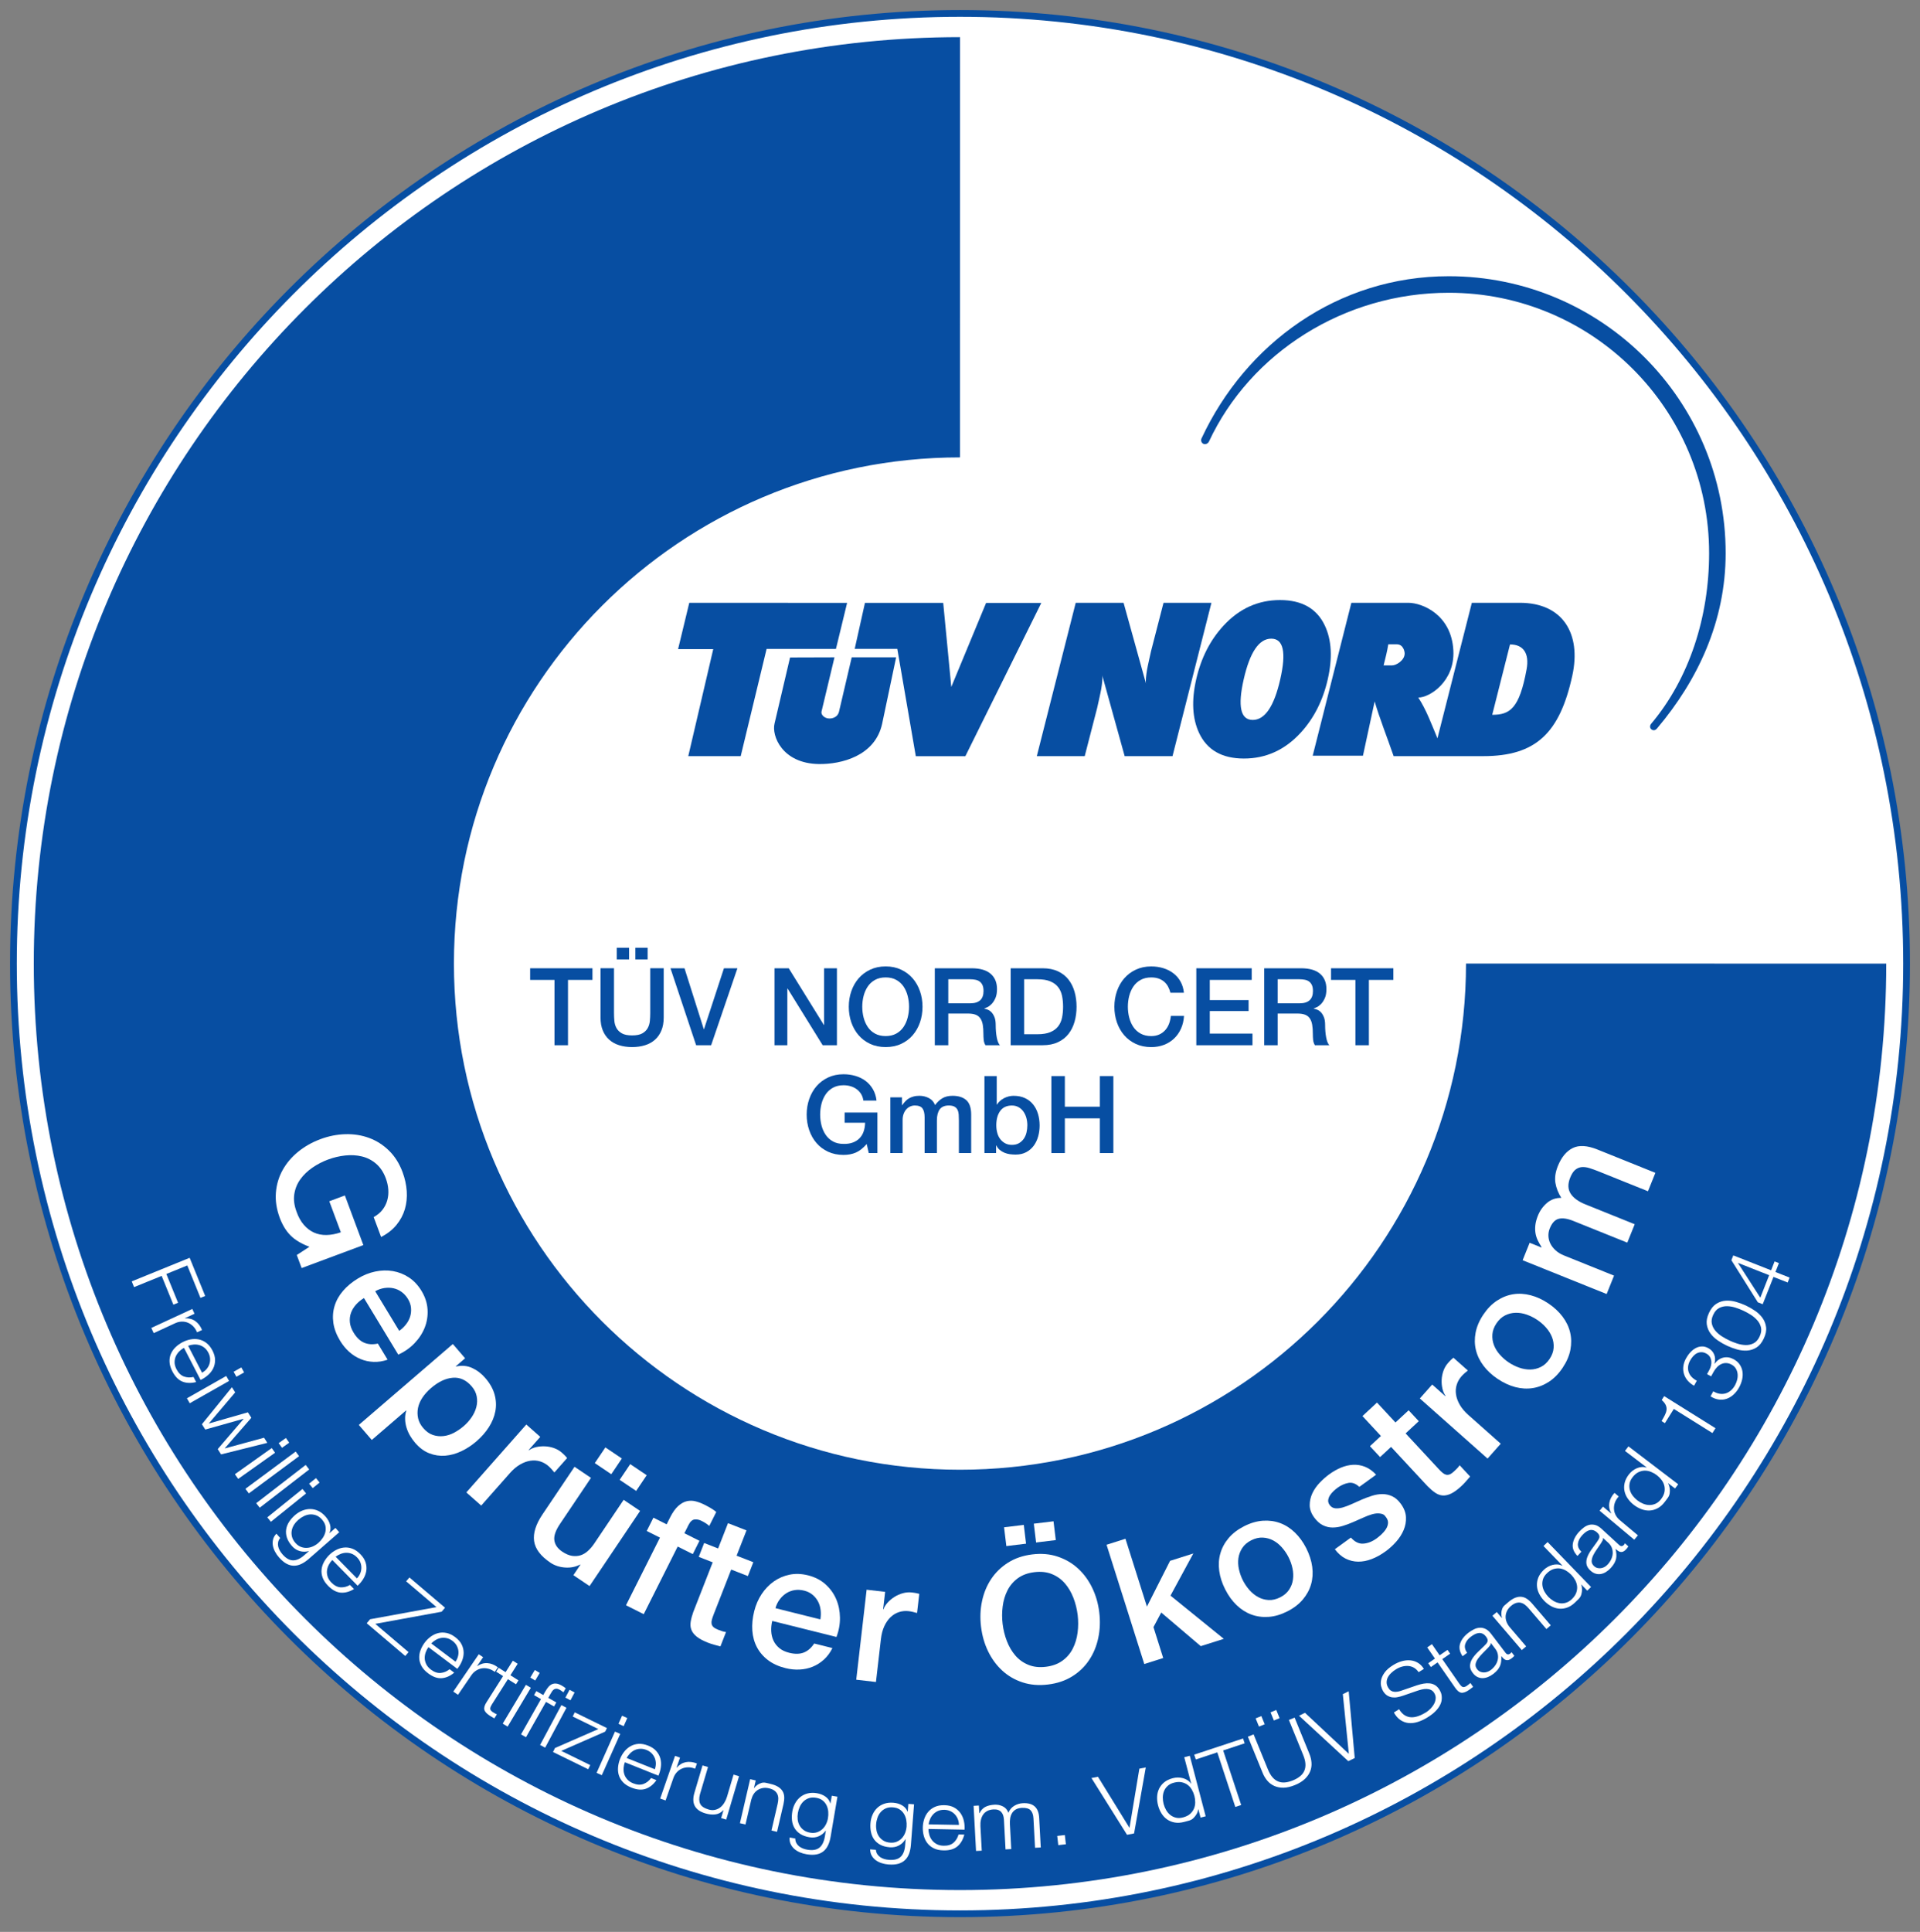 <?xml version="1.0" encoding="UTF-8" standalone="no"?>
<svg xmlns="http://www.w3.org/2000/svg" xmlns:serif="http://www.serif.com/" xmlns:xlink="http://www.w3.org/1999/xlink" height="169" style="fill-rule:evenodd;clip-rule:evenodd;stroke-miterlimit:3.864;" version="1.1" viewBox="0 0 168.0 169.0" width="168" xml:space="preserve">
    <rect x="0" y="0" width="168.0" height="169.0" fill="#808080" stroke="none"/>
    <path d="M1.175,84.295C1.175,38.388 38.257,1.175 84,1.175C129.743,1.175 166.825,38.388 166.825,84.295C166.825,130.202 129.743,167.415 84,167.415C38.257,167.415 1.175,130.202 1.175,84.295" style="fill:white;"/>
    <path d="M1.175,84.295C1.175,130.17 38.288,167.415 84,167.415C129.712,167.415 166.825,130.17 166.825,84.295C166.825,38.42 129.712,1.175 84,1.175C38.288,1.175 1.175,38.42 1.175,84.295Z" style="fill:none;stroke:rgb(7,78,162);stroke-width:0.59px;"/>
    <path d="M108.825,59.424C108.286,61.794 108.55,62.979 109.614,62.979C110.68,62.979 111.483,61.794 112.022,59.424C112.563,57.054 112.299,55.869 111.234,55.869C110.167,55.869 109.364,57.054 108.825,59.424ZM104.668,59.424C105.092,57.563 105.888,56 107.056,54.733C108.434,53.24 110.083,52.492 112.002,52.492C113.92,52.492 115.229,53.24 115.928,54.733C116.52,56 116.603,57.563 116.179,59.424C115.755,61.285 114.961,62.85 113.792,64.117C112.413,65.61 110.765,66.356 108.845,66.356C106.927,66.356 105.62,65.61 104.919,64.117C104.329,62.85 104.245,61.285 104.668,59.424" style="fill:rgb(7,78,162);"/>
    <path d="M98.313,52.732L100.278,59.812C100.225,59.591 100.288,59.075 100.362,58.61C100.409,58.319 100.72,56.946 100.72,56.946L101.808,52.732L106,52.732L102.595,66.146L98.408,66.146L96.443,59.066C96.496,59.289 96.433,59.805 96.359,60.267C96.312,60.559 96.001,61.933 96.001,61.933L94.913,66.146L90.721,66.146L94.126,52.732L98.313,52.732" style="fill:rgb(7,78,162);"/>
    <path d="M73.412,62.263L74.526,57.502L78.412,57.502L77.189,63.307C76.578,66.131 73.619,66.868 71.637,66.837C68.424,66.784 67.507,64.35 67.772,63.297L69.13,57.514L73.017,57.502L71.879,62.263C71.828,62.53 72.15,62.854 72.572,62.854C72.994,62.854 73.324,62.631 73.412,62.263" style="fill:rgb(7,78,162);"/>
    <path d="M60.311,52.732L74.122,52.739L73.145,56.765L67.078,56.765L64.812,66.146L60.224,66.146L62.409,56.783L59.333,56.783L60.311,52.732" style="fill:rgb(7,78,162);"/>
    <path d="M75.684,52.738L82.531,52.738L83.238,60.092L86.284,52.741L91.114,52.741L84.468,66.151L80.133,66.151L78.514,56.761L74.787,56.761L75.684,52.738" style="fill:rgb(7,78,162);"/>
    <path d="M121.475,56.364C121.381,56.959 121.221,57.599 121.066,58.207L121.813,58.207C122.145,58.215 122.908,57.782 122.908,57.167C122.908,57.004 122.799,56.36 122.215,56.364L121.475,56.364ZM124.098,61.019C124.798,62.084 125.268,63.373 125.776,64.588L128.786,52.732L132.989,52.732C136.739,52.732 138.38,55.43 137.579,59.096C136.477,64.149 134.376,66.146 129.786,66.146L126.506,66.148L121.944,66.148C121.368,64.481 120.724,62.865 120.282,61.361L119.259,66.109L114.861,66.109L118.245,52.732L123.235,52.732C124.428,52.732 127.001,53.757 127.169,56.893C127.315,59.594 125.097,61.036 124.098,61.019ZM132.126,56.374L130.569,62.53C132.109,62.53 132.945,62.004 133.578,58.549C133.838,57.117 133.265,56.374 132.126,56.374" style="fill:rgb(7,78,162);fill-rule:nonzero;"/>
    <path d="M105.136,38.347C108.992,30.076 117.043,24.164 126.768,24.164C140.149,24.164 150.995,35.01 150.995,48.39C150.995,54.341 148.56,59.493 145.001,63.711C144.834,63.913 144.649,63.92 144.501,63.804C144.35,63.685 144.344,63.48 144.475,63.32L144.495,63.294C147.819,59.334 149.547,53.966 149.547,48.39C149.547,35.808 139.35,25.61 126.768,25.61C117.623,25.61 109.403,30.86 105.778,38.638C105.682,38.813 105.463,38.911 105.287,38.821C105.132,38.742 105.041,38.531 105.136,38.347" style="fill:rgb(7,78,162);fill-rule:nonzero;"/>
    <path d="M2.956,84.295C2.956,39.535 39.241,3.25 84.001,3.25L83.997,40.012C59.543,40.012 39.719,59.836 39.719,84.291C39.719,108.747 59.543,128.569 83.997,128.569C108.452,128.569 128.276,108.747 128.276,84.291L165.046,84.295C165.046,129.056 128.762,165.34 84.001,165.34C39.241,165.34 2.956,129.056 2.956,84.295" style="fill:rgb(7,78,162);fill-rule:nonzero;"/>
    <path d="M46.388,84.702L51.84,84.702L51.84,85.721L49.699,85.721L49.699,91.437L48.52,91.437L48.52,85.721L46.388,85.721L46.388,84.702" style="fill:rgb(7,78,162);fill-rule:nonzero;"/>
    <path d="M55.593,82.909L56.668,82.909L56.668,83.928L55.593,83.928L55.593,82.909ZM55.045,83.927L53.969,83.927L53.969,82.909L55.045,82.909L55.045,83.927ZM52.547,84.7L53.725,84.7L53.725,88.624C53.725,88.851 53.736,89.081 53.757,89.313C53.78,89.546 53.843,89.755 53.947,89.941C54.05,90.126 54.207,90.279 54.418,90.398C54.629,90.518 54.925,90.577 55.31,90.577C55.694,90.577 55.991,90.518 56.202,90.398C56.411,90.279 56.57,90.126 56.672,89.941C56.776,89.755 56.839,89.546 56.862,89.313C56.883,89.081 56.895,88.851 56.895,88.624L56.895,84.7L58.074,84.7L58.074,89.011C58.074,89.446 58.007,89.822 57.874,90.143C57.743,90.464 57.556,90.733 57.314,90.949C57.071,91.167 56.782,91.33 56.441,91.435C56.102,91.542 55.725,91.596 55.31,91.596C54.895,91.596 54.518,91.542 54.178,91.435C53.839,91.33 53.546,91.167 53.305,90.949C53.063,90.733 52.876,90.464 52.744,90.143C52.612,89.822 52.547,89.446 52.547,89.011L52.547,84.7" style="fill:rgb(7,78,162);fill-rule:nonzero;"/>
    <path d="M58.667,84.702L59.894,84.702L61.582,90.032L61.6,90.032L63.346,84.702L64.525,84.702L62.224,91.437L60.912,91.437L58.667,84.702" style="fill:rgb(7,78,162);fill-rule:nonzero;"/>
    <path d="M67.769,84.702L69.014,84.702L72.089,89.663L72.109,89.663L72.109,84.702L73.231,84.702L73.231,91.437L71.986,91.437L68.92,86.486L68.892,86.486L68.892,91.437L67.769,91.437L67.769,84.702" style="fill:rgb(7,78,162);fill-rule:nonzero;"/>
    <path d="M77.495,85.503C77.135,85.503 76.826,85.574 76.565,85.72C76.304,85.864 76.091,86.058 75.929,86.3C75.765,86.542 75.644,86.816 75.565,87.126C75.487,87.432 75.448,87.747 75.448,88.068C75.448,88.388 75.487,88.703 75.565,89.011C75.644,89.319 75.765,89.594 75.929,89.836C76.091,90.079 76.304,90.273 76.565,90.417C76.826,90.561 77.135,90.634 77.495,90.634C77.853,90.634 78.162,90.561 78.423,90.417C78.684,90.273 78.896,90.079 79.06,89.836C79.223,89.594 79.346,89.319 79.423,89.011C79.502,88.703 79.541,88.388 79.541,88.068C79.541,87.747 79.502,87.432 79.423,87.126C79.346,86.816 79.223,86.542 79.06,86.3C78.896,86.058 78.684,85.864 78.423,85.72C78.162,85.574 77.853,85.503 77.495,85.503ZM77.495,84.54C77.998,84.54 78.449,84.635 78.848,84.824C79.247,85.012 79.585,85.268 79.862,85.587C80.138,85.908 80.351,86.283 80.499,86.711C80.646,87.137 80.72,87.591 80.72,88.068C80.72,88.552 80.646,89.008 80.499,89.436C80.351,89.864 80.138,90.237 79.862,90.558C79.585,90.879 79.247,91.133 78.848,91.318C78.449,91.504 77.998,91.596 77.495,91.596C76.991,91.596 76.541,91.504 76.141,91.318C75.742,91.133 75.404,90.879 75.127,90.558C74.851,90.237 74.637,89.864 74.49,89.436C74.343,89.008 74.269,88.552 74.269,88.068C74.269,87.591 74.343,87.137 74.49,86.711C74.637,86.283 74.851,85.908 75.127,85.587C75.404,85.268 75.742,85.012 76.141,84.824C76.541,84.635 76.991,84.54 77.495,84.54" style="fill:rgb(7,78,162);fill-rule:nonzero;"/>
    <path d="M82.975,87.767L84.908,87.767C85.286,87.767 85.571,87.678 85.767,87.499C85.961,87.32 86.059,87.05 86.059,86.692C86.059,86.478 86.028,86.304 85.965,86.169C85.902,86.033 85.815,85.928 85.705,85.852C85.596,85.777 85.47,85.727 85.328,85.703C85.186,85.677 85.041,85.664 84.89,85.664L82.975,85.664L82.975,87.767ZM81.795,84.702L85.012,84.702C85.754,84.702 86.31,84.863 86.681,85.184C87.052,85.504 87.238,85.949 87.238,86.523C87.238,86.843 87.19,87.109 87.096,87.32C87.002,87.531 86.892,87.7 86.766,87.829C86.641,87.958 86.517,88.05 86.394,88.107C86.272,88.164 86.182,88.201 86.125,88.221L86.125,88.238C86.225,88.252 86.334,88.284 86.45,88.334C86.567,88.383 86.675,88.463 86.775,88.574C86.876,88.683 86.959,88.827 87.026,89.004C87.092,89.179 87.124,89.399 87.124,89.663C87.124,90.059 87.154,90.42 87.214,90.744C87.274,91.067 87.367,91.298 87.492,91.437L86.229,91.437C86.14,91.292 86.088,91.131 86.073,90.956C86.058,90.779 86.049,90.609 86.049,90.447C86.049,90.137 86.031,89.872 85.994,89.65C85.955,89.426 85.885,89.24 85.785,89.092C85.684,88.945 85.549,88.835 85.375,88.767C85.202,88.699 84.98,88.663 84.71,88.663L82.975,88.663L82.975,91.437L81.795,91.437L81.795,84.702" style="fill:rgb(7,78,162);fill-rule:nonzero;"/>
    <path d="M89.614,90.474L90.773,90.474C91.234,90.474 91.609,90.413 91.901,90.29C92.194,90.167 92.423,89.998 92.59,89.781C92.757,89.564 92.87,89.309 92.93,89.017C92.99,88.724 93.019,88.409 93.019,88.068C93.019,87.729 92.99,87.412 92.93,87.121C92.87,86.829 92.757,86.574 92.59,86.357C92.423,86.14 92.194,85.971 91.901,85.848C91.609,85.725 91.234,85.664 90.773,85.664L89.614,85.664L89.614,90.474ZM88.435,84.702L91.227,84.702C91.743,84.702 92.189,84.79 92.566,84.965C92.944,85.142 93.252,85.383 93.491,85.687C93.73,85.992 93.908,86.349 94.025,86.758C94.14,87.166 94.199,87.603 94.199,88.068C94.199,88.533 94.14,88.971 94.025,89.38C93.908,89.788 93.73,90.144 93.491,90.45C93.252,90.755 92.944,90.996 92.566,91.171C92.189,91.348 91.743,91.435 91.227,91.435L88.435,91.435L88.435,84.702" style="fill:rgb(7,78,162);fill-rule:nonzero;"/>
    <path d="M102.412,86.843C102.363,86.648 102.293,86.47 102.206,86.306C102.117,86.142 102.005,86.001 101.866,85.881C101.728,85.762 101.565,85.67 101.38,85.603C101.195,85.537 100.979,85.504 100.734,85.504C100.375,85.504 100.065,85.576 99.806,85.721C99.543,85.865 99.332,86.059 99.168,86.301C99.004,86.544 98.885,86.818 98.805,87.126C98.726,87.434 98.688,87.749 98.688,88.07C98.688,88.389 98.726,88.704 98.805,89.012C98.885,89.32 99.004,89.596 99.168,89.838C99.332,90.08 99.543,90.274 99.806,90.418C100.065,90.562 100.375,90.635 100.734,90.635C100.998,90.635 101.23,90.589 101.431,90.498C101.634,90.407 101.806,90.281 101.95,90.122C102.096,89.961 102.209,89.774 102.29,89.56C102.371,89.346 102.425,89.116 102.451,88.871L103.602,88.871C103.576,89.273 103.49,89.641 103.342,89.975C103.194,90.309 102.994,90.597 102.743,90.838C102.492,91.08 102.196,91.267 101.856,91.399C101.517,91.531 101.143,91.598 100.734,91.598C100.231,91.598 99.78,91.505 99.381,91.32C98.982,91.134 98.644,90.88 98.367,90.56C98.09,90.239 97.878,89.865 97.729,89.437C97.583,89.009 97.508,88.553 97.508,88.07C97.508,87.592 97.583,87.139 97.729,86.712C97.878,86.284 98.09,85.909 98.367,85.589C98.644,85.268 98.982,85.014 99.381,84.826C99.78,84.636 100.231,84.542 100.734,84.542C101.11,84.542 101.466,84.593 101.799,84.697C102.133,84.801 102.427,84.951 102.68,85.149C102.937,85.347 103.143,85.589 103.299,85.872C103.456,86.155 103.555,86.478 103.592,86.843L102.412,86.843" style="fill:rgb(7,78,162);fill-rule:nonzero;"/>
    <path d="M104.677,84.702L109.525,84.702L109.525,85.721L105.856,85.721L105.856,87.485L109.251,87.485L109.251,88.446L105.856,88.446L105.856,90.418L109.591,90.418L109.591,91.437L104.677,91.437L104.677,84.702" style="fill:rgb(7,78,162);fill-rule:nonzero;"/>
    <path d="M111.798,87.767L113.732,87.767C114.11,87.767 114.395,87.678 114.59,87.499C114.786,87.32 114.883,87.05 114.883,86.692C114.883,86.478 114.851,86.304 114.789,86.169C114.726,86.033 114.639,85.928 114.529,85.852C114.419,85.777 114.294,85.727 114.151,85.703C114.01,85.677 113.863,85.664 113.713,85.664L111.798,85.664L111.798,87.767ZM110.619,84.702L113.836,84.702C114.578,84.702 115.134,84.863 115.505,85.184C115.877,85.504 116.062,85.949 116.062,86.523C116.062,86.843 116.015,87.109 115.921,87.32C115.825,87.531 115.717,87.7 115.59,87.829C115.465,87.958 115.341,88.05 115.218,88.107C115.095,88.164 115.005,88.201 114.948,88.221L114.948,88.238C115.05,88.252 115.158,88.284 115.275,88.334C115.391,88.383 115.499,88.463 115.6,88.574C115.7,88.683 115.784,88.827 115.85,89.004C115.917,89.179 115.948,89.399 115.948,89.663C115.948,90.059 115.978,90.42 116.039,90.744C116.098,91.067 116.19,91.298 116.316,91.437L115.054,91.437C114.966,91.292 114.913,91.131 114.897,90.956C114.881,90.779 114.873,90.609 114.873,90.447C114.873,90.137 114.856,89.872 114.817,89.65C114.78,89.426 114.71,89.24 114.61,89.092C114.509,88.945 114.372,88.835 114.2,88.767C114.026,88.699 113.805,88.663 113.534,88.663L111.798,88.663L111.798,91.437L110.619,91.437L110.619,84.702" style="fill:rgb(7,78,162);fill-rule:nonzero;"/>
    <path d="M116.467,84.702L121.919,84.702L121.919,85.721L119.778,85.721L119.778,91.437L118.599,91.437L118.599,85.721L116.467,85.721L116.467,84.702" style="fill:rgb(7,78,162);fill-rule:nonzero;"/>
    <path d="M76.772,100.868L76.017,100.868L75.838,100.077C75.524,100.435 75.209,100.683 74.895,100.821C74.58,100.959 74.219,101.029 73.81,101.029C73.306,101.029 72.856,100.936 72.457,100.751C72.057,100.566 71.719,100.312 71.443,99.991C71.166,99.67 70.954,99.297 70.807,98.869C70.658,98.441 70.584,97.986 70.584,97.501C70.584,97.024 70.658,96.57 70.807,96.144C70.954,95.716 71.166,95.341 71.443,95.02C71.719,94.701 72.057,94.445 72.457,94.257C72.856,94.069 73.306,93.973 73.81,93.973C74.175,93.973 74.523,94.022 74.852,94.12C75.183,94.217 75.477,94.361 75.735,94.554C75.992,94.746 76.206,94.986 76.375,95.275C76.545,95.565 76.653,95.899 76.696,96.275L75.545,96.275C75.514,96.055 75.447,95.861 75.343,95.696C75.239,95.529 75.109,95.389 74.951,95.275C74.794,95.163 74.618,95.077 74.423,95.02C74.228,94.964 74.024,94.936 73.81,94.936C73.452,94.936 73.142,95.009 72.882,95.153C72.621,95.298 72.408,95.491 72.246,95.733C72.08,95.976 71.96,96.251 71.88,96.559C71.803,96.865 71.764,97.18 71.764,97.501C71.764,97.822 71.803,98.136 71.88,98.445C71.96,98.752 72.08,99.028 72.246,99.27C72.408,99.512 72.621,99.706 72.882,99.85C73.142,99.994 73.452,100.067 73.81,100.067C74.112,100.074 74.379,100.034 74.611,99.95C74.845,99.864 75.042,99.742 75.202,99.582C75.361,99.421 75.483,99.224 75.564,98.991C75.647,98.759 75.691,98.501 75.696,98.217L73.905,98.217L73.905,97.322L76.772,97.322L76.772,100.868" style="fill:rgb(7,78,162);fill-rule:nonzero;"/>
    <path d="M77.904,95.991L78.923,95.991L78.923,96.67L78.952,96.67C79.032,96.55 79.122,96.44 79.216,96.34C79.31,96.239 79.415,96.155 79.531,96.085C79.646,96.017 79.78,95.961 79.933,95.921C80.083,95.878 80.255,95.859 80.451,95.859C80.746,95.859 81.021,95.926 81.276,96.057C81.532,96.189 81.711,96.393 81.818,96.67C82.001,96.419 82.212,96.221 82.45,96.077C82.69,95.931 82.988,95.859 83.347,95.859C83.862,95.859 84.262,95.984 84.549,96.236C84.834,96.489 84.978,96.909 84.978,97.5L84.978,100.867L83.903,100.867L83.903,98.019C83.903,97.824 83.896,97.647 83.885,97.487C83.87,97.324 83.836,97.188 83.776,97.071C83.716,96.955 83.626,96.865 83.507,96.803C83.387,96.74 83.224,96.708 83.016,96.708C82.652,96.708 82.387,96.821 82.223,97.048C82.061,97.275 81.978,97.595 81.978,98.009L81.978,100.867L80.903,100.867L80.903,97.737C80.903,97.397 80.843,97.14 80.72,96.968C80.598,96.795 80.372,96.708 80.046,96.708C79.907,96.708 79.773,96.736 79.644,96.792C79.515,96.85 79.401,96.931 79.304,97.038C79.207,97.145 79.129,97.277 79.069,97.434C79.009,97.591 78.979,97.771 78.979,97.972L78.979,100.867L77.904,100.867L77.904,95.991" style="fill:rgb(7,78,162);fill-rule:nonzero;"/>
    <path d="M89.892,98.435C89.892,98.214 89.864,98.002 89.808,97.794C89.751,97.587 89.665,97.403 89.553,97.242C89.44,97.081 89.298,96.952 89.128,96.855C88.958,96.758 88.763,96.71 88.543,96.71C88.091,96.71 87.749,96.867 87.521,97.18C87.291,97.496 87.176,97.913 87.176,98.435C87.176,98.681 87.206,98.909 87.266,99.12C87.325,99.331 87.415,99.511 87.534,99.662C87.653,99.813 87.796,99.931 87.963,100.02C88.13,100.108 88.324,100.152 88.543,100.152C88.788,100.152 88.997,100.102 89.166,100.001C89.336,99.9 89.476,99.77 89.586,99.61C89.695,99.449 89.774,99.267 89.821,99.063C89.868,98.857 89.892,98.649 89.892,98.435ZM86.139,94.135L87.214,94.135L87.214,96.624L87.233,96.624C87.308,96.505 87.4,96.398 87.506,96.303C87.612,96.209 87.73,96.13 87.86,96.062C87.989,95.997 88.124,95.947 88.265,95.911C88.408,95.877 88.546,95.86 88.686,95.86C89.068,95.86 89.403,95.927 89.69,96.062C89.976,96.198 90.213,96.383 90.401,96.62C90.59,96.855 90.732,97.131 90.826,97.446C90.92,97.759 90.967,98.096 90.967,98.454C90.967,98.78 90.925,99.098 90.841,99.406C90.755,99.714 90.627,99.987 90.453,100.222C90.28,100.459 90.062,100.647 89.798,100.788C89.534,100.931 89.222,101.001 88.864,101.001C88.701,101.001 88.535,100.989 88.369,100.968C88.202,100.945 88.044,100.902 87.893,100.841C87.742,100.777 87.605,100.696 87.482,100.596C87.36,100.494 87.257,100.363 87.176,100.199L87.157,100.199L87.157,100.868L86.139,100.868L86.139,94.135" style="fill:rgb(7,78,162);fill-rule:nonzero;"/>
    <path d="M91.996,94.133L93.175,94.133L93.175,96.813L96.239,96.813L96.239,94.133L97.419,94.133L97.419,100.868L96.239,100.868L96.239,97.831L93.175,97.831L93.175,100.868L91.996,100.868L91.996,94.133" style="fill:rgb(7,78,162);fill-rule:nonzero;"/>
    <path d="M26.393,110.928L25.968,109.786L27.073,109.066C26.35,108.792 25.795,108.457 25.406,108.059C25.019,107.663 24.71,107.154 24.479,106.536C24.197,105.774 24.084,105.038 24.141,104.327C24.198,103.619 24.393,102.963 24.726,102.362C25.058,101.762 25.509,101.229 26.076,100.763C26.644,100.298 27.297,99.927 28.034,99.653C28.761,99.381 29.493,99.237 30.227,99.217C30.962,99.198 31.65,99.308 32.295,99.545C32.939,99.781 33.517,100.149 34.03,100.647C34.542,101.145 34.94,101.774 35.224,102.535C35.429,103.088 35.55,103.642 35.589,104.196C35.626,104.751 35.572,105.279 35.425,105.778C35.278,106.277 35.033,106.736 34.688,107.158C34.343,107.579 33.895,107.93 33.346,108.209L32.697,106.468C33.014,106.295 33.27,106.084 33.466,105.832C33.661,105.581 33.801,105.304 33.885,105.002C33.969,104.7 33.999,104.385 33.975,104.057C33.952,103.73 33.879,103.405 33.759,103.081C33.557,102.539 33.272,102.11 32.905,101.798C32.537,101.484 32.124,101.273 31.662,101.163C31.201,101.052 30.715,101.025 30.201,101.081C29.687,101.136 29.186,101.256 28.698,101.437C28.209,101.62 27.753,101.856 27.328,102.15C26.903,102.444 26.552,102.783 26.276,103.168C25.999,103.552 25.825,103.984 25.751,104.46C25.678,104.938 25.742,105.448 25.945,105.99C26.105,106.451 26.316,106.833 26.577,107.137C26.836,107.44 27.134,107.669 27.469,107.821C27.803,107.972 28.171,108.045 28.572,108.037C28.971,108.029 29.389,107.95 29.824,107.798L28.813,105.085L30.177,104.577L31.793,108.918L26.393,110.928" style="fill:white;fill-rule:nonzero;"/>
    <path d="M34.931,116.42C35.157,116.26 35.354,116.072 35.522,115.858C35.69,115.643 35.813,115.415 35.887,115.174C35.962,114.931 35.987,114.679 35.964,114.414C35.941,114.148 35.853,113.89 35.7,113.638C35.542,113.377 35.354,113.169 35.133,113.012C34.912,112.853 34.675,112.748 34.421,112.694C34.167,112.64 33.903,112.634 33.63,112.675C33.356,112.717 33.089,112.809 32.831,112.955L34.931,116.42ZM31.847,113.551C31.586,113.709 31.354,113.899 31.154,114.121C30.954,114.344 30.808,114.585 30.713,114.843C30.619,115.102 30.586,115.378 30.614,115.67C30.642,115.962 30.75,116.263 30.94,116.577C31.202,117.01 31.509,117.304 31.857,117.455C32.206,117.606 32.607,117.633 33.062,117.535L33.915,118.943C33.501,119.087 33.092,119.151 32.687,119.135C32.283,119.118 31.901,119.035 31.542,118.884C31.181,118.734 30.85,118.523 30.547,118.25C30.243,117.976 29.982,117.656 29.761,117.291C29.439,116.761 29.242,116.239 29.169,115.726C29.096,115.211 29.132,114.717 29.276,114.244C29.419,113.772 29.665,113.331 30.016,112.923C30.365,112.514 30.803,112.152 31.328,111.834C31.809,111.543 32.311,111.342 32.835,111.232C33.36,111.122 33.872,111.108 34.371,111.192C34.87,111.276 35.336,111.459 35.77,111.743C36.205,112.026 36.574,112.419 36.881,112.923C37.202,113.453 37.378,113.996 37.411,114.552C37.444,115.11 37.36,115.637 37.162,116.138C36.964,116.638 36.664,117.096 36.263,117.511C35.864,117.924 35.392,118.255 34.849,118.502L31.847,113.551" style="fill:white;fill-rule:nonzero;"/>
    <path d="M40.57,124.758C40.841,124.524 41.075,124.263 41.27,123.975C41.467,123.685 41.604,123.386 41.682,123.078C41.761,122.77 41.769,122.459 41.711,122.148C41.652,121.837 41.507,121.546 41.274,121.277C40.798,120.724 40.245,120.471 39.616,120.524C38.987,120.575 38.351,120.878 37.708,121.431C37.406,121.692 37.156,121.97 36.959,122.266C36.762,122.563 36.636,122.864 36.574,123.169C36.514,123.476 36.519,123.778 36.586,124.075C36.653,124.373 36.802,124.656 37.033,124.926C37.293,125.225 37.572,125.427 37.876,125.528C38.178,125.629 38.486,125.662 38.8,125.626C39.114,125.592 39.421,125.495 39.723,125.337C40.024,125.177 40.306,124.985 40.57,124.758ZM39.624,117.572L40.697,118.82L39.884,119.519L39.904,119.541C40.412,119.427 40.884,119.47 41.319,119.671C41.755,119.872 42.138,120.166 42.469,120.551C42.874,121.02 43.142,121.501 43.278,121.996C43.413,122.489 43.435,122.977 43.343,123.457C43.251,123.938 43.061,124.403 42.773,124.852C42.485,125.301 42.121,125.715 41.679,126.094C41.276,126.44 40.841,126.726 40.372,126.948C39.903,127.171 39.432,127.3 38.96,127.34C38.486,127.377 38.024,127.31 37.571,127.136C37.119,126.964 36.704,126.657 36.326,126.218C36.161,126.025 36.012,125.817 35.881,125.596C35.751,125.374 35.647,125.139 35.573,124.896C35.498,124.652 35.456,124.404 35.448,124.15C35.438,123.896 35.472,123.65 35.548,123.41L35.528,123.386L32.532,125.966L31.398,124.649L39.624,117.572" style="fill:white;fill-rule:nonzero;"/>
    <path d="M46.051,124.615L47.273,125.695L46.258,126.844L46.281,126.864C46.462,126.737 46.675,126.646 46.92,126.589C47.165,126.533 47.423,126.512 47.69,126.523C47.958,126.535 48.22,126.586 48.478,126.678C48.737,126.77 48.965,126.903 49.163,127.078C49.314,127.212 49.417,127.309 49.467,127.366C49.517,127.424 49.569,127.484 49.624,127.546L48.507,128.809C48.429,128.713 48.347,128.618 48.263,128.522C48.178,128.427 48.089,128.338 47.998,128.257C47.777,128.063 47.53,127.923 47.259,127.839C46.987,127.757 46.703,127.737 46.406,127.782C46.108,127.827 45.808,127.938 45.5,128.116C45.193,128.296 44.893,128.55 44.604,128.879L42.107,131.705L40.805,130.554L46.051,124.615" style="fill:white;fill-rule:nonzero;"/>
    <path d="M56.587,129.05L55.663,130.423L54.221,129.454L55.145,128.08L56.587,129.05ZM52.046,127.99L52.972,126.617L54.412,127.587L53.488,128.962L52.046,127.99ZM51.586,138.747L50.171,137.794L50.787,136.877L50.761,136.862C50.362,137.073 49.92,137.161 49.437,137.124C48.952,137.088 48.53,136.947 48.166,136.705C47.308,136.126 46.83,135.494 46.734,134.808C46.639,134.121 46.883,133.347 47.465,132.481L50.271,128.311L51.711,129.281L48.999,133.311C48.611,133.888 48.447,134.369 48.507,134.754C48.565,135.138 48.794,135.464 49.19,135.731C49.494,135.935 49.778,136.057 50.043,136.102C50.308,136.143 50.556,136.129 50.789,136.057C51.02,135.986 51.238,135.858 51.44,135.674C51.644,135.491 51.831,135.272 52.002,135.018L54.569,131.202L56.009,132.173L51.586,138.747" style="fill:white;fill-rule:nonzero;"/>
    <path d="M57.173,132.763L58.331,133.345L58.626,132.756C58.851,132.308 59.088,131.973 59.336,131.749C59.584,131.525 59.838,131.383 60.095,131.323C60.353,131.265 60.609,131.267 60.866,131.334C61.123,131.4 61.378,131.497 61.632,131.624C62.131,131.875 62.479,132.089 62.673,132.267L62.061,133.486C61.976,133.408 61.879,133.334 61.773,133.264C61.666,133.193 61.536,133.118 61.381,133.041C61.171,132.937 60.967,132.896 60.768,132.922C60.568,132.947 60.394,133.107 60.247,133.398L59.882,134.124L61.203,134.787L60.618,135.952L59.297,135.289L56.326,141.205L54.774,140.427L57.746,134.509L56.588,133.928L57.173,132.763" style="fill:white;fill-rule:nonzero;"/>
    <path d="M61.615,134.979L62.835,135.457L63.7,133.244L65.318,133.876L64.452,136.089L65.916,136.659L65.441,137.873L63.979,137.302L62.439,141.242C62.373,141.413 62.322,141.563 62.288,141.693C62.254,141.823 62.246,141.94 62.264,142.045C62.284,142.152 62.336,142.246 62.423,142.33C62.51,142.413 62.644,142.491 62.824,142.561C62.938,142.606 63.052,142.647 63.168,142.687C63.282,142.725 63.403,142.754 63.527,142.77L63.036,144.026C62.85,143.974 62.667,143.925 62.489,143.878C62.312,143.83 62.132,143.772 61.953,143.701C61.526,143.535 61.2,143.36 60.972,143.179C60.743,142.995 60.585,142.797 60.501,142.583C60.415,142.369 60.393,142.132 60.434,141.874C60.475,141.616 60.55,141.332 60.659,141.024L62.361,136.67L61.14,136.193L61.615,134.979" style="fill:white;fill-rule:nonzero;"/>
    <path d="M71.782,141.663C71.829,141.391 71.836,141.118 71.805,140.847C71.774,140.576 71.699,140.33 71.582,140.104C71.465,139.88 71.306,139.682 71.103,139.511C70.899,139.339 70.654,139.217 70.369,139.146C70.074,139.072 69.791,139.058 69.525,139.1C69.257,139.145 69.014,139.237 68.796,139.377C68.578,139.517 68.385,139.698 68.221,139.92C68.055,140.141 67.932,140.395 67.851,140.68L71.782,141.663ZM67.571,141.797C67.497,142.094 67.467,142.392 67.481,142.69C67.496,142.988 67.561,143.263 67.677,143.512C67.792,143.762 67.962,143.982 68.189,144.17C68.412,144.358 68.703,144.495 69.058,144.583C69.55,144.707 69.974,144.7 70.328,144.562C70.681,144.424 70.986,144.161 71.24,143.771L72.837,144.17C72.643,144.563 72.398,144.897 72.1,145.171C71.802,145.443 71.471,145.653 71.11,145.8C70.75,145.947 70.365,146.029 69.957,146.049C69.549,146.068 69.138,146.027 68.723,145.922C68.123,145.773 67.615,145.54 67.202,145.227C66.788,144.913 66.465,144.536 66.234,144.1C66.003,143.664 65.868,143.177 65.829,142.64C65.79,142.104 65.846,141.539 65.994,140.944C66.131,140.398 66.346,139.902 66.641,139.454C66.937,139.008 67.29,138.638 67.704,138.345C68.117,138.054 68.576,137.856 69.084,137.75C69.593,137.646 70.132,137.664 70.704,137.807C71.304,137.958 71.813,138.219 72.228,138.59C72.643,138.964 72.956,139.397 73.167,139.892C73.378,140.387 73.488,140.923 73.496,141.499C73.505,142.075 73.402,142.643 73.19,143.199L67.571,141.797" style="fill:white;fill-rule:nonzero;"/>
    <path d="M75.83,139.066L77.45,139.253L77.275,140.776L77.304,140.779C77.379,140.572 77.502,140.375 77.671,140.188C77.841,140.003 78.039,139.839 78.266,139.695C78.491,139.551 78.737,139.443 79,139.371C79.264,139.299 79.528,139.277 79.79,139.307C79.992,139.331 80.13,139.353 80.205,139.371C80.28,139.39 80.357,139.408 80.436,139.428L80.242,141.103C80.124,141.07 80.003,141.037 79.877,141.007C79.753,140.977 79.631,140.954 79.51,140.941C79.217,140.907 78.935,140.934 78.664,141.021C78.393,141.108 78.149,141.255 77.931,141.462C77.713,141.667 77.529,141.931 77.379,142.253C77.229,142.576 77.13,142.955 77.08,143.391L76.646,147.137L74.921,146.938L75.83,139.066" style="fill:white;fill-rule:nonzero;"/>
    <path d="M92.182,133.081L92.382,134.724L90.658,134.934L90.458,133.289L92.182,133.081ZM88.056,135.249L87.856,133.605L89.581,133.396L89.78,135.039L88.056,135.249ZM90.511,137.53C89.936,137.599 89.453,137.776 89.064,138.059C88.673,138.345 88.371,138.697 88.157,139.119C87.941,139.541 87.8,140.009 87.735,140.522C87.669,141.034 87.668,141.549 87.73,142.065C87.793,142.583 87.917,143.083 88.104,143.564C88.289,144.046 88.538,144.466 88.847,144.826C89.156,145.184 89.534,145.455 89.981,145.637C90.428,145.82 90.939,145.877 91.514,145.807C92.088,145.737 92.57,145.56 92.961,145.276C93.352,144.993 93.654,144.639 93.869,144.217C94.083,143.795 94.224,143.327 94.29,142.815C94.356,142.302 94.357,141.787 94.296,141.271C94.231,140.753 94.108,140.254 93.922,139.772C93.735,139.29 93.487,138.869 93.178,138.511C92.868,138.152 92.49,137.881 92.044,137.699C91.598,137.516 91.086,137.461 90.511,137.53ZM90.323,135.977C91.13,135.879 91.872,135.943 92.549,136.171C93.226,136.398 93.818,136.743 94.324,137.207C94.83,137.67 95.244,138.232 95.565,138.894C95.886,139.554 96.092,140.27 96.185,141.041C96.281,141.823 96.251,142.573 96.097,143.291C95.944,144.01 95.678,144.655 95.295,145.225C94.915,145.797 94.423,146.27 93.818,146.647C93.213,147.023 92.509,147.261 91.702,147.358C90.895,147.457 90.153,147.394 89.477,147.173C88.8,146.951 88.208,146.608 87.702,146.145C87.196,145.681 86.782,145.119 86.461,144.458C86.14,143.798 85.934,143.076 85.84,142.295C85.745,141.523 85.775,140.779 85.929,140.06C86.082,139.343 86.349,138.697 86.731,138.126C87.112,137.555 87.604,137.078 88.208,136.696C88.811,136.316 89.516,136.074 90.323,135.977" style="fill:white;fill-rule:nonzero;"/>
    <path d="M96.823,135.132L98.478,134.607L100.356,140.541L102.382,136.539L104.416,135.895L102.418,139.582L107.083,143.363L105.065,144.002L101.608,141.061L100.927,142.337L101.781,145.041L100.125,145.566L96.823,135.132" style="fill:white;fill-rule:nonzero;"/>
    <path d="M112.014,139.732C112.359,139.558 112.62,139.333 112.799,139.059C112.98,138.785 113.092,138.489 113.134,138.169C113.179,137.848 113.163,137.522 113.09,137.187C113.018,136.852 112.903,136.528 112.745,136.218C112.594,135.918 112.403,135.637 112.173,135.374C111.944,135.112 111.69,134.907 111.409,134.757C111.128,134.607 110.823,134.523 110.496,134.506C110.168,134.489 109.832,134.566 109.488,134.74C109.143,134.914 108.881,135.139 108.701,135.413C108.521,135.688 108.409,135.983 108.363,136.297C108.318,136.612 108.332,136.94 108.407,137.279C108.483,137.62 108.597,137.94 108.748,138.241C108.906,138.55 109.097,138.834 109.324,139.092C109.551,139.349 109.806,139.555 110.09,139.709C110.372,139.865 110.677,139.95 111.007,139.967C111.333,139.985 111.669,139.906 112.014,139.732ZM112.637,140.963C112.075,141.248 111.526,141.408 110.993,141.442C110.458,141.479 109.956,141.409 109.487,141.235C109.016,141.06 108.587,140.784 108.198,140.409C107.808,140.034 107.476,139.572 107.2,139.025C106.927,138.487 106.755,137.95 106.683,137.413C106.611,136.877 106.643,136.368 106.782,135.888C106.919,135.404 107.16,134.959 107.505,134.55C107.85,134.141 108.303,133.794 108.865,133.509C109.427,133.225 109.975,133.066 110.509,133.03C111.044,132.994 111.546,133.064 112.015,133.238C112.484,133.412 112.915,133.689 113.303,134.064C113.692,134.44 114.024,134.897 114.297,135.434C114.572,135.982 114.746,136.524 114.819,137.058C114.891,137.595 114.858,138.104 114.72,138.586C114.583,139.068 114.342,139.512 113.997,139.922C113.652,140.332 113.199,140.679 112.637,140.963" style="fill:white;fill-rule:nonzero;"/>
    <path d="M118.204,134.504C118.545,134.888 118.911,135.065 119.302,135.033C119.694,135.002 120.078,134.85 120.457,134.576C120.588,134.48 120.731,134.36 120.885,134.218C121.037,134.075 121.169,133.921 121.274,133.756C121.38,133.59 121.439,133.422 121.452,133.248C121.465,133.076 121.414,132.91 121.3,132.752C121.288,132.736 121.244,132.679 121.169,132.584C121.092,132.488 120.95,132.425 120.742,132.4C120.535,132.373 120.31,132.395 120.065,132.464C119.821,132.534 119.557,132.633 119.275,132.763C118.993,132.893 118.702,133.02 118.405,133.147C118.1,133.28 117.796,133.394 117.494,133.485C117.192,133.579 116.892,133.626 116.597,133.625C116.302,133.625 116.018,133.556 115.743,133.419C115.469,133.285 115.215,133.056 114.981,132.732C114.729,132.385 114.602,132.032 114.599,131.674C114.598,131.317 114.673,130.971 114.827,130.638C114.983,130.306 115.197,129.995 115.47,129.709C115.747,129.421 116.026,129.173 116.315,128.964C116.644,128.726 116.983,128.534 117.336,128.385C117.686,128.239 118.04,128.156 118.396,128.137C118.753,128.119 119.104,128.177 119.446,128.313C119.79,128.45 120.111,128.681 120.41,129.006L118.941,130.07C118.63,129.779 118.311,129.663 117.984,129.723C117.658,129.783 117.338,129.926 117.026,130.152C116.928,130.224 116.815,130.318 116.692,130.432C116.568,130.547 116.463,130.671 116.377,130.803C116.29,130.935 116.238,131.075 116.218,131.22C116.199,131.367 116.24,131.51 116.343,131.651C116.469,131.825 116.63,131.922 116.828,131.943C117.025,131.965 117.246,131.94 117.49,131.871C117.733,131.801 117.997,131.701 118.279,131.573C118.563,131.443 118.857,131.312 119.162,131.179C119.459,131.052 119.761,130.941 120.068,130.844C120.374,130.748 120.675,130.7 120.97,130.701C121.266,130.701 121.551,130.767 121.826,130.895C122.101,131.025 122.352,131.245 122.58,131.56C122.855,131.94 123.004,132.325 123.022,132.716C123.042,133.106 122.974,133.482 122.818,133.849C122.663,134.213 122.443,134.556 122.16,134.874C121.876,135.193 121.569,135.471 121.241,135.709C120.838,136.002 120.433,136.227 120.026,136.382C119.619,136.539 119.222,136.615 118.836,136.611C118.451,136.606 118.086,136.518 117.74,136.345C117.395,136.173 117.08,135.898 116.798,135.523L118.204,134.504" style="fill:white;fill-rule:nonzero;"/>
    <path d="M119.871,126.509L120.832,125.618L119.215,123.876L120.488,122.694L122.104,124.436L123.255,123.369L124.142,124.323L122.991,125.391L125.869,128.492C125.994,128.627 126.107,128.738 126.209,128.825C126.309,128.912 126.413,128.969 126.516,128.999C126.62,129.029 126.727,129.021 126.841,128.98C126.954,128.937 127.082,128.85 127.223,128.719C127.313,128.636 127.4,128.551 127.486,128.465C127.571,128.378 127.648,128.283 127.717,128.177L128.635,129.166C128.507,129.311 128.384,129.454 128.264,129.593C128.143,129.733 128.013,129.868 127.871,130C127.536,130.311 127.238,130.529 126.974,130.656C126.709,130.783 126.462,130.837 126.232,130.821C126.001,130.804 125.78,130.721 125.565,130.572C125.351,130.423 125.129,130.232 124.898,129.998L121.718,126.573L120.758,127.464L119.871,126.509" style="fill:white;fill-rule:nonzero;"/>
    <path d="M124.234,122.335L125.317,121.116L126.463,122.134L126.483,122.111C126.356,121.93 126.265,121.716 126.211,121.471C126.155,121.225 126.134,120.969 126.145,120.701C126.158,120.433 126.211,120.17 126.302,119.912C126.395,119.655 126.529,119.427 126.703,119.231C126.838,119.078 126.935,118.977 126.994,118.927C127.051,118.877 127.111,118.824 127.173,118.77L128.434,119.889C128.337,119.966 128.242,120.048 128.146,120.133C128.05,120.217 127.962,120.306 127.881,120.397C127.685,120.617 127.546,120.863 127.463,121.134C127.377,121.407 127.357,121.692 127.402,121.987C127.444,122.285 127.557,122.587 127.734,122.895C127.912,123.202 128.166,123.501 128.495,123.792L131.315,126.295L130.162,127.594L124.234,122.335" style="fill:white;fill-rule:nonzero;"/>
    <path d="M135.585,118.883C135.801,118.563 135.919,118.24 135.942,117.912C135.965,117.585 135.918,117.27 135.799,116.97C135.679,116.671 135.507,116.391 135.279,116.135C135.052,115.878 134.794,115.653 134.506,115.459C134.226,115.272 133.923,115.119 133.595,115.002C133.265,114.887 132.943,114.831 132.624,114.839C132.306,114.844 132,114.92 131.705,115.065C131.412,115.209 131.156,115.443 130.941,115.764C130.726,116.083 130.607,116.409 130.584,116.735C130.562,117.062 130.607,117.374 130.721,117.671C130.835,117.969 131.009,118.247 131.24,118.506C131.471,118.767 131.728,118.99 132.009,119.178C132.297,119.372 132.602,119.526 132.926,119.638C133.25,119.753 133.573,119.807 133.896,119.804C134.218,119.8 134.527,119.727 134.821,119.58C135.115,119.436 135.37,119.203 135.585,118.883ZM136.73,119.653C136.38,120.175 135.979,120.582 135.531,120.875C135.082,121.167 134.61,121.351 134.115,121.428C133.62,121.506 133.111,121.475 132.588,121.34C132.065,121.201 131.548,120.962 131.039,120.619C130.539,120.284 130.127,119.899 129.802,119.467C129.476,119.034 129.255,118.575 129.14,118.087C129.024,117.599 129.017,117.093 129.118,116.567C129.22,116.042 129.445,115.517 129.796,114.994C130.148,114.471 130.547,114.064 130.996,113.772C131.444,113.48 131.916,113.294 132.411,113.217C132.906,113.14 133.415,113.17 133.938,113.308C134.462,113.445 134.974,113.682 135.474,114.017C135.983,114.359 136.401,114.746 136.725,115.179C137.05,115.611 137.271,116.071 137.386,116.558C137.502,117.047 137.509,117.554 137.409,118.08C137.308,118.605 137.081,119.129 136.73,119.653" style="fill:white;fill-rule:nonzero;"/>
    <path d="M133.23,110.242L133.844,108.715L134.867,109.127L134.884,109.086C134.754,108.891 134.641,108.691 134.546,108.49C134.452,108.286 134.386,108.078 134.353,107.861C134.319,107.644 134.316,107.411 134.345,107.16C134.375,106.91 134.449,106.638 134.566,106.345C134.744,105.903 135.009,105.53 135.362,105.229C135.715,104.928 136.132,104.781 136.614,104.788C136.344,104.362 136.173,103.927 136.099,103.48C136.025,103.034 136.096,102.544 136.311,102.006C136.622,101.233 137.054,100.708 137.606,100.433C138.158,100.157 138.879,100.198 139.771,100.556L144.846,102.598L144.198,104.209L139.903,102.482C139.61,102.364 139.339,102.266 139.089,102.187C138.839,102.109 138.61,102.079 138.398,102.097C138.186,102.117 137.998,102.197 137.83,102.337C137.663,102.478 137.518,102.705 137.392,103.016C137.173,103.562 137.184,104.027 137.426,104.409C137.669,104.791 138.104,105.109 138.73,105.36L143.038,107.094L142.389,108.704L137.669,106.806C137.157,106.599 136.733,106.536 136.4,106.615C136.064,106.693 135.798,106.978 135.601,107.469C135.518,107.676 135.48,107.892 135.487,108.121C135.496,108.349 135.55,108.567 135.652,108.778C135.755,108.989 135.906,109.187 136.107,109.371C136.308,109.558 136.561,109.711 136.865,109.832L141.229,111.589L140.581,113.2L133.23,110.242" style="fill:white;fill-rule:nonzero;"/>
    <path d="M16.595,110.03L17.954,113.368L17.541,113.537L16.388,110.699L14.555,111.445L15.582,113.964L15.17,114.131L14.145,111.613L11.731,112.595L11.527,112.093L16.595,110.03" style="fill:white;fill-rule:nonzero;"/>
    <path d="M16.827,114.505L17.021,114.924L16.18,115.313L16.187,115.328C16.532,115.308 16.831,115.386 17.085,115.564C17.339,115.743 17.537,116.002 17.68,116.346L17.242,116.55C17.155,116.337 17.042,116.162 16.903,116.022C16.763,115.882 16.607,115.777 16.436,115.707C16.265,115.637 16.084,115.606 15.893,115.613C15.702,115.62 15.515,115.664 15.333,115.75L13.45,116.621L13.239,116.166L16.827,114.505" style="fill:white;fill-rule:nonzero;"/>
    <path d="M17.681,120.085C17.828,120.002 17.958,119.899 18.068,119.774C18.176,119.647 18.259,119.509 18.314,119.355C18.369,119.201 18.393,119.037 18.383,118.861C18.376,118.687 18.324,118.509 18.232,118.331C18.136,118.147 18.021,118.001 17.882,117.893C17.745,117.786 17.597,117.709 17.44,117.665C17.282,117.622 17.118,117.606 16.948,117.619C16.779,117.633 16.616,117.668 16.461,117.725L17.681,120.085ZM16.1,117.912C15.951,117.987 15.815,118.088 15.688,118.214C15.562,118.339 15.461,118.481 15.388,118.637C15.315,118.796 15.278,118.971 15.277,119.165C15.277,119.359 15.331,119.563 15.441,119.775C15.609,120.099 15.825,120.311 16.084,120.41C16.345,120.507 16.627,120.523 16.933,120.455L17.162,120.9C16.714,121.012 16.315,121 15.964,120.861C15.615,120.724 15.32,120.423 15.08,119.962C14.929,119.67 14.848,119.396 14.835,119.139C14.822,118.884 14.862,118.647 14.953,118.432C15.046,118.217 15.181,118.023 15.361,117.85C15.541,117.676 15.749,117.528 15.984,117.407C16.204,117.294 16.435,117.214 16.677,117.169C16.92,117.123 17.158,117.124 17.392,117.171C17.626,117.217 17.845,117.318 18.053,117.474C18.262,117.628 18.441,117.852 18.592,118.144C18.744,118.436 18.819,118.714 18.819,118.977C18.818,119.239 18.765,119.482 18.658,119.701C18.551,119.921 18.398,120.118 18.202,120.29C18.005,120.464 17.788,120.605 17.551,120.717L16.1,117.912" style="fill:white;fill-rule:nonzero;"/>
    <path d="M21.115,119.618L21.362,120.055L20.689,120.437L20.442,120.001L21.115,119.618ZM19.796,120.367L20.043,120.803L16.603,122.754L16.356,122.319L19.796,120.367" style="fill:white;fill-rule:nonzero;"/>
    <path d="M20.294,121.352L20.58,121.803L18.286,124.507L18.294,124.521L21.691,123.547L21.993,124.025L19.675,126.689L19.683,126.703L23.104,125.769L23.391,126.218L19.345,127.228L19.052,126.766L21.315,124.126L21.306,124.113L17.962,125.054L17.667,124.59L20.294,121.352" style="fill:white;fill-rule:nonzero;"/>
    <path d="M25.015,125.794L25.305,126.204L24.674,126.651L24.383,126.242L25.015,125.794ZM23.777,126.673L24.068,127.082L20.844,129.371L20.553,128.962L23.777,126.673" style="fill:white;fill-rule:nonzero;"/>
    <path d="M25.871,126.981L26.169,127.384L21.772,130.641L21.474,130.238L25.871,126.981" style="fill:white;fill-rule:nonzero;"/>
    <path d="M26.748,128.15L27.054,128.547L22.724,131.892L22.418,131.496L26.748,128.15" style="fill:white;fill-rule:nonzero;"/>
    <path d="M27.649,129.302L27.964,129.693L27.361,130.178L27.047,129.787L27.649,129.302ZM26.467,130.253L26.782,130.644L23.702,133.124L23.388,132.735L26.467,130.253" style="fill:white;fill-rule:nonzero;"/>
    <path d="M26.323,135.317C26.497,135.384 26.672,135.413 26.85,135.404C27.03,135.397 27.207,135.353 27.381,135.275C27.555,135.198 27.713,135.095 27.859,134.968C28,134.845 28.124,134.704 28.234,134.544C28.343,134.386 28.42,134.216 28.466,134.035C28.51,133.854 28.513,133.672 28.475,133.483C28.435,133.297 28.336,133.113 28.179,132.933C28.023,132.753 27.854,132.629 27.673,132.562C27.493,132.494 27.311,132.467 27.126,132.479C26.942,132.494 26.761,132.544 26.585,132.631C26.41,132.718 26.247,132.826 26.099,132.956C25.955,133.083 25.831,133.225 25.728,133.385C25.627,133.545 25.558,133.713 25.527,133.89C25.494,134.065 25.501,134.245 25.548,134.43C25.594,134.614 25.695,134.795 25.848,134.971C25.992,135.135 26.15,135.25 26.323,135.317ZM27.006,136.38C26.788,136.569 26.569,136.716 26.353,136.817C26.136,136.919 25.921,136.969 25.705,136.966C25.491,136.964 25.276,136.903 25.059,136.786C24.844,136.668 24.626,136.482 24.406,136.231C24.269,136.076 24.154,135.909 24.06,135.731C23.966,135.552 23.903,135.373 23.873,135.192C23.843,135.009 23.852,134.831 23.897,134.654C23.943,134.476 24.038,134.313 24.185,134.164L24.516,134.54C24.422,134.658 24.362,134.778 24.338,134.902C24.314,135.026 24.314,135.148 24.339,135.27C24.365,135.393 24.41,135.513 24.476,135.631C24.543,135.749 24.622,135.86 24.711,135.963C25.018,136.316 25.327,136.494 25.638,136.497C25.948,136.501 26.276,136.353 26.619,136.05L27.023,135.698L27.013,135.685C26.752,135.759 26.49,135.759 26.229,135.685C25.966,135.611 25.738,135.461 25.543,135.239C25.326,134.991 25.179,134.745 25.102,134.503C25.025,134.261 25.005,134.022 25.039,133.791C25.075,133.56 25.161,133.339 25.296,133.128C25.432,132.919 25.603,132.723 25.808,132.544C26.006,132.371 26.222,132.237 26.453,132.144C26.684,132.052 26.917,132.006 27.154,132.008C27.388,132.009 27.62,132.063 27.85,132.17C28.078,132.277 28.289,132.442 28.486,132.666C28.684,132.893 28.817,133.134 28.881,133.386C28.947,133.639 28.929,133.877 28.83,134.097L28.841,134.108L29.354,133.66L29.684,134.038L27.006,136.38" style="fill:white;fill-rule:nonzero;"/>
    <path d="M31.231,138.075C31.348,137.952 31.441,137.817 31.508,137.663C31.575,137.512 31.613,137.354 31.62,137.191C31.627,137.027 31.602,136.864 31.542,136.699C31.482,136.535 31.381,136.381 31.24,136.237C31.096,136.089 30.942,135.985 30.778,135.922C30.614,135.859 30.451,135.831 30.287,135.835C30.124,135.839 29.962,135.873 29.805,135.936C29.645,135.999 29.5,136.08 29.369,136.18L31.231,138.075ZM29.079,136.465C28.961,136.581 28.86,136.718 28.775,136.874C28.691,137.033 28.637,137.197 28.614,137.369C28.59,137.54 28.607,137.72 28.663,137.905C28.72,138.091 28.831,138.269 28.999,138.44C29.256,138.701 29.523,138.839 29.801,138.857C30.079,138.874 30.354,138.804 30.625,138.65L30.976,139.008C30.581,139.246 30.194,139.351 29.819,139.323C29.444,139.294 29.074,139.095 28.71,138.724C28.479,138.49 28.321,138.252 28.232,138.012C28.144,137.77 28.112,137.533 28.138,137.301C28.162,137.067 28.235,136.843 28.356,136.624C28.476,136.404 28.631,136.203 28.82,136.016C28.996,135.843 29.193,135.699 29.411,135.585C29.631,135.471 29.859,135.4 30.096,135.377C30.331,135.352 30.572,135.383 30.817,135.471C31.061,135.558 31.299,135.718 31.529,135.952C31.76,136.187 31.914,136.43 31.991,136.68C32.068,136.933 32.088,137.18 32.051,137.421C32.012,137.662 31.925,137.895 31.789,138.119C31.652,138.342 31.486,138.541 31.292,138.717L29.079,136.465" style="fill:white;fill-rule:nonzero;"/>
    <path d="M35.824,137.994L38.941,140.64L38.643,140.991L32.837,142.052L35.747,144.525L35.459,144.863L32.088,142L32.386,141.649L38.193,140.588L35.536,138.332L35.824,137.994" style="fill:white;fill-rule:nonzero;"/>
    <path d="M39.857,145.362C39.954,145.224 40.025,145.074 40.069,144.913C40.114,144.753 40.128,144.592 40.111,144.429C40.094,144.267 40.042,144.109 39.96,143.955C39.875,143.801 39.754,143.664 39.593,143.542C39.428,143.418 39.259,143.337 39.088,143.3C38.917,143.263 38.752,143.257 38.591,143.286C38.429,143.316 38.275,143.373 38.127,143.458C37.98,143.544 37.849,143.647 37.734,143.765L39.857,145.362ZM37.488,144.09C37.39,144.221 37.31,144.371 37.25,144.539C37.189,144.707 37.16,144.879 37.163,145.051C37.166,145.225 37.209,145.4 37.293,145.576C37.376,145.751 37.514,145.91 37.704,146.054C37.996,146.273 38.281,146.372 38.559,146.346C38.836,146.322 39.097,146.213 39.342,146.019L39.743,146.322C39.388,146.617 39.023,146.778 38.646,146.805C38.271,146.834 37.875,146.691 37.46,146.379C37.197,146.181 37.003,145.969 36.882,145.744C36.76,145.519 36.693,145.289 36.683,145.055C36.673,144.821 36.711,144.588 36.798,144.354C36.884,144.12 37.008,143.896 37.166,143.684C37.314,143.487 37.488,143.316 37.688,143.17C37.888,143.023 38.101,142.921 38.332,142.862C38.563,142.802 38.804,142.797 39.06,142.847C39.315,142.896 39.573,143.02 39.837,143.217C40.099,143.416 40.288,143.632 40.402,143.87C40.516,144.107 40.571,144.348 40.57,144.592C40.568,144.836 40.517,145.08 40.414,145.321C40.313,145.563 40.179,145.785 40.014,145.988L37.488,144.09" style="fill:white;fill-rule:nonzero;"/>
    <path d="M41.892,144.712L42.273,144.971L41.751,145.738L41.763,145.746C42.05,145.552 42.348,145.466 42.658,145.489C42.966,145.512 43.269,145.633 43.567,145.855L43.295,146.255C43.112,146.118 42.926,146.025 42.733,145.977C42.542,145.927 42.355,145.917 42.173,145.944C41.99,145.972 41.818,146.038 41.658,146.141C41.497,146.245 41.36,146.379 41.246,146.545L40.076,148.26L39.663,147.977L41.892,144.712" style="fill:white;fill-rule:nonzero;"/>
    <path d="M44.661,146.548L45.367,146.996L45.149,147.338L44.443,146.891L43.034,149.11C42.951,149.242 42.904,149.356 42.894,149.456C42.886,149.553 42.954,149.656 43.101,149.761C43.222,149.838 43.348,149.908 43.476,149.972L43.255,150.322C43.192,150.282 43.128,150.243 43.063,150.209C42.997,150.173 42.933,150.135 42.87,150.095C42.588,149.915 42.425,149.737 42.381,149.56C42.337,149.383 42.405,149.155 42.589,148.877L44.021,146.622L43.416,146.239L43.633,145.895L44.238,146.279L44.875,145.276L45.298,145.544L44.661,146.548" style="fill:white;fill-rule:nonzero;"/>
    <path d="M46.797,146.086L47.226,146.345L46.83,147.009L46.399,146.751L46.797,146.086ZM46.017,147.388L46.448,147.645L44.417,151.039L43.987,150.781L46.017,147.388" style="fill:white;fill-rule:nonzero;"/>
    <path d="M48.478,149.279L47.773,148.88L46.024,151.969L45.588,151.721L47.336,148.633L46.727,148.288L46.927,147.934L47.536,148.28L47.713,147.966C47.797,147.82 47.885,147.691 47.978,147.579C48.072,147.467 48.176,147.385 48.292,147.333C48.406,147.281 48.534,147.261 48.675,147.277C48.815,147.291 48.973,147.35 49.149,147.45C49.213,147.485 49.273,147.522 49.325,147.557C49.378,147.594 49.437,147.635 49.501,147.684L49.297,148.044C49.241,148 49.191,147.962 49.144,147.926C49.097,147.89 49.049,147.859 48.998,147.829C48.878,147.762 48.775,147.728 48.691,147.726C48.605,147.725 48.531,147.746 48.467,147.789C48.403,147.832 48.346,147.893 48.296,147.97C48.246,148.047 48.195,148.133 48.142,148.225L47.972,148.526L48.678,148.925L48.478,149.279" style="fill:white;fill-rule:nonzero;"/>
    <path d="M49.837,147.82L50.279,148.056L49.914,148.739L49.472,148.502L49.837,147.82ZM49.122,149.158L49.564,149.395L47.7,152.883L47.258,152.646L49.122,149.158" style="fill:white;fill-rule:nonzero;"/>
    <path d="M49.11,153.165L51.647,154.407L51.469,154.771L48.389,153.263L48.561,152.913L52.357,151.256L50.113,150.158L50.291,149.793L53.107,151.17L52.955,151.479L49.11,153.165" style="fill:white;fill-rule:nonzero;"/>
    <path d="M54.431,150.089L54.888,150.293L54.573,151L54.115,150.795L54.431,150.089ZM53.813,151.475L54.271,151.679L52.659,155.291L52.202,155.086L53.813,151.475" style="fill:white;fill-rule:nonzero;"/>
    <path d="M57.297,154.771C57.354,154.611 57.384,154.45 57.385,154.283C57.385,154.116 57.357,153.956 57.297,153.804C57.238,153.651 57.149,153.512 57.027,153.385C56.908,153.259 56.754,153.158 56.567,153.082C56.374,153.007 56.19,152.972 56.016,152.981C55.841,152.99 55.68,153.028 55.531,153.098C55.385,153.168 55.25,153.263 55.131,153.385C55.011,153.506 54.91,153.638 54.83,153.784L57.297,154.771ZM54.679,154.16C54.617,154.314 54.579,154.48 54.566,154.658C54.552,154.835 54.567,155.007 54.616,155.174C54.663,155.342 54.75,155.498 54.877,155.646C55.004,155.793 55.178,155.912 55.399,156.001C55.74,156.137 56.039,156.155 56.3,156.06C56.562,155.964 56.786,155.79 56.972,155.539L57.437,155.726C57.171,156.104 56.86,156.355 56.505,156.48C56.15,156.605 55.731,156.57 55.249,156.378C54.942,156.255 54.701,156.101 54.525,155.917C54.346,155.732 54.224,155.527 54.152,155.304C54.083,155.08 54.058,154.845 54.08,154.597C54.103,154.347 54.162,154.099 54.261,153.854C54.354,153.624 54.476,153.415 54.63,153.221C54.784,153.028 54.965,152.873 55.172,152.756C55.379,152.637 55.613,152.569 55.871,152.55C56.129,152.532 56.411,152.585 56.718,152.706C57.023,152.829 57.261,152.988 57.432,153.188C57.605,153.387 57.722,153.604 57.784,153.842C57.846,154.078 57.86,154.326 57.824,154.585C57.79,154.846 57.717,155.094 57.611,155.334L54.679,154.16" style="fill:white;fill-rule:nonzero;"/>
    <path d="M59.065,153.601L59.501,153.753L59.196,154.63L59.21,154.634C59.437,154.371 59.702,154.212 60.006,154.152C60.31,154.093 60.635,154.132 60.982,154.267L60.822,154.724C60.611,154.64 60.405,154.598 60.209,154.602C60.01,154.605 59.827,154.644 59.658,154.718C59.489,154.792 59.34,154.9 59.212,155.043C59.084,155.184 58.987,155.351 58.921,155.541L58.239,157.501L57.766,157.336L59.065,153.601" style="fill:white;fill-rule:nonzero;"/>
    <path d="M63.544,159.173L63.101,159.042L63.305,158.359L63.289,158.353C63.086,158.571 62.85,158.694 62.577,158.723C62.306,158.752 62.024,158.722 61.729,158.635C61.479,158.561 61.277,158.467 61.12,158.35C60.963,158.234 60.849,158.099 60.775,157.945C60.702,157.792 60.665,157.62 60.666,157.43C60.666,157.242 60.699,157.041 60.762,156.827L61.471,154.434L61.951,154.577L61.243,156.968C61.156,157.305 61.163,157.58 61.267,157.797C61.371,158.013 61.615,158.177 61.995,158.29C62.199,158.351 62.389,158.363 62.563,158.323C62.738,158.284 62.894,158.21 63.031,158.102C63.169,157.993 63.286,157.855 63.384,157.691C63.483,157.527 63.56,157.353 63.615,157.168L64.186,155.238L64.666,155.381L63.544,159.173" style="fill:white;fill-rule:nonzero;"/>
    <path d="M65.639,155.638L66.128,155.752L65.973,156.416L65.988,156.419C66.061,156.316 66.152,156.225 66.259,156.148C66.368,156.071 66.486,156.013 66.614,155.971C66.744,155.931 66.877,155.926 67.011,155.957C67.145,155.989 67.282,156.02 67.421,156.053C67.701,156.118 67.926,156.205 68.099,156.318C68.271,156.428 68.401,156.559 68.485,156.709C68.571,156.858 68.616,157.028 68.621,157.218C68.625,157.407 68.602,157.614 68.551,157.836L67.99,160.245L67.503,160.131L68.043,157.802C68.08,157.644 68.099,157.493 68.1,157.347C68.102,157.203 68.074,157.071 68.02,156.952C67.966,156.833 67.881,156.729 67.762,156.64C67.644,156.552 67.487,156.485 67.29,156.439C67.095,156.393 66.912,156.385 66.744,156.415C66.577,156.445 66.426,156.503 66.292,156.592C66.157,156.68 66.042,156.794 65.948,156.938C65.856,157.082 65.786,157.245 65.737,157.427L65.231,159.603L64.743,159.491L65.639,155.638" style="fill:white;fill-rule:nonzero;"/>
    <path d="M71.478,160.288C71.655,160.231 71.811,160.142 71.943,160.023C72.077,159.903 72.186,159.757 72.271,159.588C72.357,159.417 72.417,159.237 72.448,159.047C72.479,158.863 72.488,158.675 72.472,158.483C72.457,158.289 72.408,158.109 72.33,157.941C72.251,157.772 72.137,157.628 71.987,157.507C71.839,157.387 71.647,157.307 71.411,157.268C71.176,157.228 70.968,157.238 70.784,157.299C70.601,157.36 70.443,157.454 70.309,157.581C70.174,157.708 70.067,157.861 69.984,158.04C69.903,158.217 69.846,158.406 69.813,158.6C69.781,158.789 69.776,158.977 69.797,159.166C69.818,159.354 69.873,159.528 69.96,159.685C70.045,159.841 70.165,159.977 70.318,160.09C70.47,160.204 70.661,160.281 70.892,160.319C71.106,160.355 71.302,160.345 71.478,160.288ZM72.679,160.679C72.631,160.965 72.555,161.216 72.449,161.432C72.345,161.647 72.21,161.822 72.042,161.956C71.873,162.09 71.669,162.179 71.427,162.224C71.186,162.269 70.899,162.264 70.57,162.207C70.367,162.173 70.172,162.117 69.987,162.039C69.801,161.961 69.639,161.859 69.5,161.738C69.362,161.617 69.255,161.473 69.178,161.307C69.103,161.141 69.073,160.952 69.093,160.744L69.586,160.828C69.589,160.978 69.619,161.109 69.677,161.22C69.736,161.332 69.814,161.427 69.911,161.506C70.008,161.583 70.121,161.648 70.246,161.698C70.372,161.748 70.503,161.784 70.638,161.807C71.099,161.886 71.45,161.828 71.694,161.634C71.936,161.442 72.096,161.119 72.173,160.669L72.261,160.141L72.247,160.138C72.09,160.359 71.888,160.525 71.638,160.633C71.388,160.74 71.118,160.77 70.824,160.72C70.5,160.664 70.231,160.567 70.018,160.428C69.804,160.288 69.639,160.118 69.52,159.917C69.401,159.715 69.328,159.491 69.299,159.241C69.272,158.992 69.282,158.732 69.328,158.464C69.372,158.205 69.453,157.966 69.575,157.747C69.696,157.528 69.847,157.346 70.031,157.198C70.215,157.051 70.429,156.945 70.674,156.884C70.918,156.823 71.186,156.817 71.48,156.866C71.778,156.917 72.032,157.02 72.243,157.175C72.452,157.33 72.589,157.524 72.652,157.758L72.666,157.761L72.782,157.088L73.275,157.172L72.679,160.679" style="fill:white;fill-rule:nonzero;"/>
    <path d="M78.474,161.106C78.644,161.034 78.791,160.931 78.912,160.8C79.035,160.669 79.13,160.513 79.2,160.336C79.27,160.158 79.311,159.974 79.327,159.783C79.341,159.596 79.331,159.408 79.298,159.217C79.266,159.027 79.202,158.852 79.107,158.691C79.013,158.531 78.886,158.397 78.728,158.292C78.568,158.184 78.369,158.123 78.132,158.105C77.894,158.086 77.687,158.116 77.51,158.193C77.333,158.271 77.184,158.38 77.063,158.518C76.94,158.657 76.846,158.819 76.782,159.004C76.716,159.19 76.676,159.379 76.662,159.576C76.646,159.767 76.659,159.957 76.697,160.142C76.736,160.328 76.806,160.496 76.906,160.644C77.007,160.793 77.137,160.917 77.299,161.015C77.463,161.115 77.66,161.173 77.892,161.19C78.109,161.208 78.303,161.179 78.474,161.106ZM79.705,161.386C79.682,161.675 79.629,161.932 79.547,162.156C79.463,162.381 79.343,162.568 79.187,162.716C79.032,162.865 78.836,162.972 78.6,163.04C78.363,163.106 78.078,163.127 77.746,163.101C77.539,163.086 77.339,163.047 77.148,162.986C76.956,162.925 76.786,162.84 76.636,162.732C76.488,162.622 76.368,162.488 76.277,162.331C76.186,162.172 76.14,161.988 76.14,161.778L76.639,161.817C76.655,161.966 76.697,162.095 76.766,162.2C76.834,162.304 76.921,162.391 77.024,162.462C77.128,162.531 77.245,162.585 77.375,162.624C77.505,162.662 77.639,162.686 77.777,162.696C78.242,162.732 78.587,162.644 78.811,162.428C79.035,162.213 79.164,161.878 79.199,161.423L79.241,160.888L79.224,160.887C79.09,161.122 78.902,161.305 78.664,161.434C78.426,161.565 78.158,161.618 77.861,161.597C77.533,161.571 77.258,161.499 77.033,161.38C76.807,161.259 76.626,161.105 76.489,160.915C76.352,160.726 76.26,160.507 76.21,160.262C76.158,160.017 76.144,159.759 76.166,159.486C76.186,159.224 76.245,158.979 76.347,158.751C76.447,158.521 76.581,158.326 76.75,158.162C76.92,157.998 77.124,157.874 77.362,157.791C77.6,157.707 77.867,157.677 78.163,157.7C78.464,157.722 78.727,157.801 78.951,157.938C79.173,158.072 79.328,158.253 79.411,158.48L79.427,158.481L79.48,157.801L79.979,157.839L79.705,161.386" style="fill:white;fill-rule:nonzero;"/>
    <path d="M83.907,159.64C83.906,159.471 83.876,159.308 83.817,159.153C83.759,158.997 83.676,158.858 83.567,158.736C83.458,158.614 83.324,158.515 83.167,158.44C83.009,158.364 82.829,158.324 82.628,158.32C82.42,158.317 82.237,158.35 82.076,158.418C81.917,158.488 81.78,158.582 81.666,158.701C81.552,158.818 81.46,158.954 81.392,159.11C81.322,159.267 81.275,159.425 81.251,159.591L83.907,159.64ZM81.243,159.995C81.239,160.161 81.264,160.329 81.313,160.5C81.362,160.673 81.439,160.828 81.543,160.968C81.646,161.106 81.784,161.222 81.954,161.316C82.125,161.409 82.329,161.457 82.568,161.461C82.933,161.469 83.221,161.382 83.432,161.199C83.642,161.017 83.79,160.774 83.876,160.475L84.378,160.485C84.262,160.932 84.06,161.278 83.772,161.519C83.484,161.762 83.08,161.878 82.56,161.868C82.232,161.862 81.951,161.804 81.72,161.692C81.489,161.581 81.301,161.434 81.155,161.25C81.011,161.066 80.904,160.855 80.837,160.614C80.77,160.375 80.739,160.121 80.744,159.856C80.749,159.61 80.79,159.37 80.866,159.134C80.941,158.899 81.055,158.689 81.208,158.507C81.359,158.324 81.553,158.177 81.79,158.069C82.025,157.959 82.306,157.908 82.635,157.915C82.965,157.921 83.244,157.988 83.475,158.112C83.706,158.237 83.893,158.4 84.034,158.598C84.177,158.798 84.278,159.026 84.337,159.28C84.395,159.536 84.416,159.794 84.402,160.055L81.243,159.995" style="fill:white;fill-rule:nonzero;"/>
    <path d="M85.191,157.971L85.651,157.945L85.687,158.612L85.711,158.611C85.831,158.364 85.996,158.184 86.207,158.069C86.42,157.956 86.689,157.891 87.017,157.872C87.287,157.858 87.537,157.909 87.763,158.025C87.989,158.14 88.147,158.326 88.235,158.582C88.342,158.316 88.512,158.112 88.744,157.971C88.975,157.831 89.226,157.754 89.496,157.74C90.401,157.691 90.879,158.115 90.927,159.012L91.067,161.614L90.567,161.641L90.428,159.07C90.411,158.754 90.327,158.515 90.175,158.359C90.023,158.2 89.767,158.132 89.407,158.15C89.189,158.163 89.011,158.21 88.873,158.294C88.734,158.378 88.626,158.487 88.547,158.621C88.469,158.754 88.418,158.903 88.392,159.071C88.366,159.24 88.359,159.411 88.369,159.589L88.485,161.754L87.984,161.781L87.845,159.186C87.839,159.057 87.817,158.936 87.782,158.822C87.746,158.706 87.693,158.609 87.622,158.525C87.551,158.443 87.46,158.38 87.345,158.336C87.231,158.293 87.094,158.276 86.936,158.284C86.719,158.296 86.535,158.341 86.386,158.421C86.236,158.501 86.116,158.608 86.025,158.738C85.932,158.87 85.868,159.023 85.831,159.198C85.791,159.374 85.778,159.561 85.788,159.757L85.904,161.894L85.403,161.919L85.191,157.971" style="fill:white;fill-rule:nonzero;"/>
    <path d="M92.6,161.41L92.507,160.603L93.172,160.527L93.265,161.334L92.6,161.41" style="fill:white;fill-rule:nonzero;"/>
    <path d="M95.501,155.538L96.071,155.427L98.819,159.88L98.835,159.877L99.694,154.721L100.256,154.612L99.232,160.385L98.616,160.506L95.501,155.538" style="fill:white;fill-rule:nonzero;"/>
    <path d="M102.033,158.337C102.13,158.507 102.25,158.648 102.393,158.763C102.534,158.879 102.701,158.959 102.887,159.006C103.076,159.053 103.285,159.046 103.516,158.985C103.771,158.917 103.977,158.816 104.131,158.681C104.283,158.544 104.397,158.39 104.47,158.217C104.543,158.046 104.58,157.864 104.58,157.668C104.581,157.474 104.559,157.285 104.51,157.101C104.462,156.915 104.389,156.74 104.292,156.569C104.196,156.401 104.074,156.259 103.927,156.145C103.779,156.031 103.605,155.954 103.404,155.91C103.202,155.866 102.974,155.879 102.718,155.946C102.487,156.006 102.301,156.104 102.161,156.237C102.02,156.369 101.916,156.52 101.848,156.691C101.781,156.861 101.747,157.044 101.745,157.239C101.745,157.433 101.768,157.623 101.816,157.807C101.865,157.992 101.938,158.167 102.033,158.337ZM105.497,158.885L105.049,159.002L104.86,158.276L104.844,158.28C104.825,158.417 104.78,158.551 104.707,158.681C104.633,158.811 104.543,158.929 104.433,159.037C104.325,159.146 104.198,159.22 104.052,159.26C103.907,159.301 103.761,159.341 103.619,159.378C103.317,159.458 103.04,159.475 102.79,159.431C102.539,159.387 102.317,159.295 102.122,159.16C101.928,159.024 101.764,158.85 101.631,158.638C101.498,158.425 101.399,158.19 101.332,157.935C101.264,157.677 101.236,157.424 101.247,157.174C101.257,156.924 101.316,156.693 101.417,156.478C101.521,156.264 101.671,156.075 101.866,155.914C102.063,155.753 102.313,155.633 102.615,155.554C102.763,155.514 102.913,155.495 103.064,155.495C103.215,155.495 103.361,155.514 103.502,155.549C103.643,155.588 103.776,155.645 103.897,155.725C104.02,155.803 104.125,155.904 104.212,156.03L104.228,156.026L103.623,153.72L104.106,153.593L105.497,158.885" style="fill:white;fill-rule:nonzero;"/>
    <path d="M104.493,153.493L108.768,152.08L108.908,152.503L107.027,153.125L108.603,157.898L108.089,158.068L106.514,153.293L104.633,153.915L104.493,153.493" style="fill:white;fill-rule:nonzero;"/>
    <path d="M111.465,150.507L111.172,149.791L111.673,149.586L111.965,150.302L111.465,150.507ZM110.161,151.039L109.869,150.323L110.369,150.118L110.662,150.835L110.161,151.039ZM109.19,151.924L109.691,151.719L110.943,154.785C111.06,155.071 111.194,155.303 111.345,155.475C111.495,155.648 111.663,155.77 111.847,155.844C112.032,155.917 112.232,155.944 112.447,155.923C112.661,155.903 112.889,155.843 113.13,155.745C113.37,155.648 113.577,155.529 113.746,155.392C113.917,155.256 114.043,155.096 114.123,154.915C114.204,154.734 114.238,154.528 114.225,154.3C114.21,154.07 114.146,153.812 114.029,153.526L112.777,150.458L113.279,150.255L114.575,153.43C114.679,153.685 114.739,153.944 114.756,154.203C114.774,154.464 114.736,154.714 114.642,154.952C114.546,155.191 114.391,155.414 114.175,155.621C113.959,155.829 113.666,156.007 113.299,156.157C112.935,156.305 112.604,156.381 112.305,156.385C112.005,156.388 111.737,156.336 111.503,156.232C111.269,156.128 111.065,155.977 110.897,155.779C110.727,155.581 110.591,155.354 110.486,155.099L109.19,151.924" style="fill:white;fill-rule:nonzero;"/>
    <path d="M113.665,150.089L114.185,149.832L118.007,153.409L118.021,153.402L117.498,148.201L118.011,147.949L118.539,153.788L117.976,154.065L113.665,150.089" style="fill:white;fill-rule:nonzero;"/>
    <path d="M122.423,149.52C122.568,149.761 122.73,149.938 122.91,150.048C123.091,150.159 123.282,150.218 123.483,150.225C123.684,150.232 123.895,150.196 124.113,150.116C124.333,150.038 124.554,149.929 124.775,149.793C124.9,149.714 125.027,149.613 125.156,149.487C125.284,149.36 125.389,149.222 125.474,149.07C125.556,148.918 125.605,148.759 125.62,148.59C125.635,148.423 125.592,148.26 125.492,148.097C125.415,147.973 125.317,147.883 125.2,147.83C125.081,147.776 124.956,147.749 124.819,147.746C124.685,147.745 124.545,147.759 124.404,147.793C124.263,147.826 124.127,147.866 123.999,147.91L122.773,148.334C122.609,148.391 122.446,148.435 122.284,148.465C122.123,148.498 121.967,148.502 121.816,148.481C121.665,148.459 121.522,148.406 121.387,148.325C121.251,148.242 121.129,148.113 121.02,147.939C120.955,147.83 120.898,147.691 120.853,147.517C120.808,147.344 120.808,147.154 120.851,146.948C120.895,146.744 120.998,146.528 121.159,146.305C121.32,146.082 121.569,145.865 121.907,145.656C122.145,145.507 122.392,145.396 122.647,145.322C122.9,145.249 123.148,145.222 123.387,145.242C123.627,145.261 123.851,145.332 124.056,145.453C124.263,145.574 124.441,145.754 124.59,145.994L124.129,146.279C124.009,146.106 123.872,145.977 123.718,145.888C123.564,145.801 123.399,145.751 123.221,145.737C123.045,145.724 122.866,145.743 122.68,145.793C122.498,145.844 122.319,145.922 122.148,146.029C121.99,146.126 121.847,146.236 121.72,146.359C121.594,146.48 121.497,146.61 121.428,146.747C121.361,146.885 121.327,147.03 121.33,147.184C121.331,147.337 121.384,147.498 121.487,147.663C121.551,147.768 121.626,147.846 121.713,147.899C121.799,147.952 121.891,147.983 121.991,147.993C122.091,148.003 122.195,147.999 122.307,147.98C122.415,147.96 122.526,147.93 122.637,147.889L123.981,147.428C124.177,147.363 124.37,147.314 124.558,147.28C124.746,147.247 124.926,147.239 125.097,147.257C125.267,147.274 125.425,147.328 125.571,147.415C125.715,147.505 125.844,147.639 125.958,147.822C125.988,147.872 126.024,147.942 126.064,148.031C126.105,148.121 126.132,148.227 126.147,148.346C126.162,148.466 126.161,148.599 126.141,148.743C126.121,148.887 126.067,149.042 125.978,149.205C125.89,149.37 125.759,149.539 125.586,149.713C125.414,149.887 125.184,150.062 124.9,150.237C124.617,150.414 124.333,150.545 124.05,150.634C123.768,150.722 123.501,150.752 123.246,150.727C122.994,150.701 122.757,150.614 122.536,150.464C122.316,150.314 122.125,150.096 121.963,149.805L122.423,149.52" style="fill:white;fill-rule:nonzero;"/>
    <path d="M125.968,144.804L126.656,144.328L126.887,144.662L126.199,145.138L127.697,147.299C127.785,147.427 127.874,147.514 127.961,147.561C128.049,147.608 128.169,147.584 128.323,147.49C128.441,147.408 128.554,147.32 128.664,147.226L128.899,147.565C128.838,147.608 128.779,147.652 128.719,147.699C128.662,147.746 128.602,147.79 128.541,147.832C128.267,148.023 128.039,148.104 127.858,148.076C127.677,148.047 127.494,147.896 127.309,147.618L125.787,145.423L125.2,145.831L124.967,145.497L125.556,145.09L124.881,144.113L125.293,143.828L125.968,144.804" style="fill:white;fill-rule:nonzero;"/>
    <path d="M130.456,143.731L130.443,143.741C130.452,143.805 130.428,143.873 130.372,143.949C130.315,144.023 130.264,144.087 130.215,144.137C130.067,144.292 129.911,144.451 129.749,144.609C129.588,144.769 129.449,144.927 129.335,145.084C129.221,145.241 129.148,145.398 129.117,145.553C129.086,145.708 129.128,145.864 129.247,146.018C129.321,146.115 129.407,146.186 129.503,146.232C129.601,146.276 129.705,146.3 129.814,146.303C129.923,146.306 130.034,146.29 130.142,146.25C130.254,146.212 130.355,146.156 130.448,146.086C130.6,145.971 130.728,145.837 130.834,145.687C130.94,145.536 131.011,145.378 131.049,145.214C131.088,145.051 131.092,144.884 131.059,144.716C131.028,144.548 130.954,144.385 130.835,144.231L130.456,143.731ZM127.975,144.886C127.715,144.501 127.643,144.131 127.76,143.779C127.875,143.428 128.12,143.11 128.495,142.824C128.639,142.715 128.793,142.62 128.957,142.537C129.12,142.453 129.287,142.404 129.456,142.392C129.626,142.377 129.797,142.41 129.97,142.489C130.142,142.566 130.309,142.71 130.469,142.921L131.741,144.592C131.858,144.747 131.995,144.765 132.152,144.646C132.193,144.613 132.23,144.573 132.26,144.525L132.505,144.849C132.465,144.891 132.428,144.928 132.397,144.96C132.363,144.993 132.32,145.028 132.264,145.071C132.163,145.148 132.072,145.196 131.99,145.217C131.909,145.236 131.834,145.235 131.762,145.212C131.691,145.189 131.625,145.148 131.564,145.088C131.501,145.03 131.44,144.96 131.377,144.879L131.366,144.887C131.37,145.044 131.367,145.189 131.353,145.325C131.34,145.46 131.309,145.59 131.26,145.714C131.21,145.838 131.138,145.96 131.041,146.078C130.945,146.196 130.818,146.314 130.663,146.433C130.51,146.55 130.353,146.64 130.194,146.704C130.033,146.768 129.873,146.801 129.717,146.801C129.561,146.801 129.409,146.765 129.265,146.692C129.12,146.62 128.987,146.504 128.866,146.346C128.699,146.126 128.619,145.917 128.627,145.714C128.634,145.515 128.695,145.318 128.812,145.125C128.93,144.933 129.083,144.744 129.271,144.559C129.461,144.374 129.653,144.187 129.85,143.999C129.924,143.93 129.988,143.863 130.044,143.799C130.097,143.735 130.135,143.674 130.155,143.612C130.177,143.552 130.178,143.485 130.161,143.416C130.144,143.346 130.103,143.267 130.038,143.183C129.938,143.052 129.836,142.962 129.727,142.912C129.62,142.864 129.509,142.842 129.394,142.854C129.278,142.865 129.161,142.901 129.044,142.961C128.927,143.02 128.809,143.096 128.692,143.186C128.443,143.376 128.28,143.589 128.206,143.829C128.132,144.069 128.187,144.32 128.374,144.583L127.975,144.886" style="fill:white;fill-rule:nonzero;"/>
    <path d="M130.587,141.344L130.968,141.018L131.412,141.536L131.424,141.526C131.384,141.406 131.364,141.279 131.366,141.147C131.369,141.014 131.39,140.883 131.436,140.755C131.479,140.628 131.553,140.518 131.658,140.429C131.762,140.338 131.869,140.247 131.978,140.154C132.196,139.967 132.401,139.839 132.592,139.765C132.785,139.692 132.966,139.666 133.138,139.687C133.308,139.706 133.472,139.771 133.628,139.879C133.783,139.987 133.936,140.128 134.084,140.303L135.692,142.181L135.31,142.507L133.756,140.692C133.65,140.566 133.539,140.461 133.424,140.375C133.308,140.288 133.185,140.231 133.057,140.204C132.929,140.177 132.795,140.186 132.654,140.227C132.512,140.271 132.364,140.358 132.212,140.488C132.058,140.619 131.945,140.762 131.869,140.914C131.794,141.067 131.751,141.222 131.742,141.383C131.734,141.545 131.759,141.706 131.818,141.865C131.879,142.025 131.968,142.178 132.086,142.325L133.539,144.023L133.158,144.348L130.587,141.344" style="fill:white;fill-rule:nonzero;"/>
    <path d="M135.929,140.046C136.096,140.146 136.27,140.211 136.451,140.243C136.631,140.273 136.815,140.263 137.001,140.211C137.188,140.16 137.367,140.051 137.539,139.886C137.73,139.701 137.858,139.512 137.925,139.319C137.992,139.125 138.017,138.935 137.995,138.75C137.975,138.564 137.917,138.387 137.823,138.216C137.729,138.045 137.615,137.893 137.482,137.756C137.349,137.619 137.2,137.5 137.033,137.401C136.866,137.299 136.691,137.237 136.507,137.209C136.323,137.182 136.132,137.2 135.936,137.259C135.739,137.321 135.545,137.442 135.354,137.627C135.183,137.793 135.069,137.968 135.011,138.152C134.954,138.338 134.937,138.52 134.962,138.703C134.986,138.884 135.046,139.06 135.14,139.23C135.235,139.401 135.347,139.554 135.48,139.691C135.612,139.828 135.762,139.946 135.929,140.046ZM139.217,138.828L138.885,139.149L138.363,138.61L138.352,138.62C138.402,138.748 138.427,138.888 138.427,139.038C138.427,139.186 138.407,139.334 138.366,139.481C138.323,139.628 138.248,139.756 138.142,139.863C138.035,139.969 137.928,140.074 137.821,140.178C137.596,140.395 137.364,140.546 137.124,140.63C136.884,140.715 136.646,140.745 136.41,140.722C136.174,140.698 135.946,140.626 135.725,140.506C135.507,140.385 135.304,140.23 135.121,140.04C134.935,139.848 134.787,139.641 134.674,139.417C134.562,139.195 134.497,138.964 134.483,138.727C134.467,138.49 134.506,138.253 134.597,138.015C134.69,137.78 134.848,137.553 135.073,137.335C135.183,137.228 135.304,137.137 135.436,137.064C135.568,136.99 135.704,136.934 135.845,136.897C135.986,136.86 136.13,136.846 136.274,136.855C136.42,136.864 136.561,136.901 136.699,136.969L136.711,136.956L135.054,135.243L135.414,134.895L139.217,138.828" style="fill:white;fill-rule:nonzero;"/>
    <path d="M140.265,134.537L140.255,134.549C140.276,134.61 140.263,134.683 140.221,134.767C140.18,134.851 140.139,134.921 140.099,134.979C139.983,135.159 139.858,135.341 139.726,135.527C139.594,135.712 139.485,135.892 139.401,136.066C139.319,136.241 139.274,136.408 139.27,136.566C139.267,136.725 139.337,136.87 139.48,137.001C139.57,137.084 139.667,137.14 139.771,137.165C139.873,137.192 139.98,137.198 140.089,137.182C140.197,137.167 140.301,137.131 140.404,137.073C140.505,137.014 140.595,136.943 140.675,136.856C140.803,136.716 140.906,136.562 140.984,136.395C141.061,136.228 141.103,136.06 141.113,135.892C141.121,135.724 141.095,135.56 141.034,135.398C140.973,135.239 140.872,135.093 140.728,134.962L140.265,134.537ZM138.028,136.112C137.704,135.778 137.567,135.427 137.62,135.061C137.672,134.696 137.857,134.339 138.176,133.991C138.299,133.857 138.433,133.736 138.58,133.626C138.725,133.516 138.882,133.438 139.046,133.395C139.21,133.352 139.384,133.354 139.568,133.399C139.751,133.445 139.94,133.558 140.136,133.737L141.683,135.158C141.826,135.289 141.964,135.283 142.096,135.138C142.132,135.099 142.161,135.053 142.182,135.001L142.48,135.275C142.449,135.324 142.419,135.369 142.393,135.406C142.366,135.441 142.329,135.485 142.282,135.535C142.196,135.629 142.115,135.694 142.038,135.728C141.962,135.762 141.887,135.774 141.813,135.764C141.739,135.754 141.667,135.725 141.596,135.677C141.525,135.629 141.452,135.573 141.376,135.503L141.366,135.515C141.399,135.668 141.421,135.812 141.431,135.948C141.442,136.083 141.433,136.217 141.408,136.348C141.381,136.478 141.331,136.609 141.257,136.743C141.182,136.877 141.078,137.017 140.947,137.161C140.817,137.301 140.679,137.418 140.532,137.509C140.385,137.602 140.236,137.662 140.082,137.689C139.928,137.717 139.772,137.709 139.617,137.662C139.461,137.617 139.31,137.526 139.163,137.392C138.959,137.205 138.844,137.011 138.815,136.813C138.787,136.614 138.812,136.41 138.894,136.2C138.976,135.99 139.093,135.778 139.247,135.561C139.4,135.346 139.557,135.128 139.718,134.908C139.778,134.827 139.829,134.75 139.87,134.677C139.915,134.606 139.94,134.537 139.949,134.473C139.959,134.41 139.949,134.345 139.92,134.279C139.892,134.213 139.838,134.144 139.758,134.071C139.638,133.96 139.52,133.89 139.404,133.86C139.29,133.83 139.177,133.83 139.065,133.861C138.954,133.893 138.845,133.948 138.741,134.027C138.636,134.108 138.533,134.202 138.433,134.312C138.222,134.543 138.099,134.782 138.069,135.031C138.038,135.28 138.138,135.517 138.368,135.742L138.028,136.112" style="fill:white;fill-rule:nonzero;"/>
    <path d="M139.966,132.153L140.263,131.798L140.973,132.394L140.983,132.383C140.819,132.077 140.763,131.774 140.815,131.469C140.867,131.162 141.018,130.872 141.269,130.597L141.639,130.908C141.485,131.076 141.373,131.253 141.306,131.439C141.24,131.625 141.211,131.811 141.221,131.995C141.229,132.18 141.279,132.357 141.366,132.527C141.453,132.696 141.575,132.846 141.729,132.976L143.319,134.308L142.998,134.693L139.966,132.153" style="fill:white;fill-rule:nonzero;"/>
    <path d="M143.776,131.541C143.956,131.615 144.138,131.654 144.321,131.657C144.505,131.66 144.685,131.621 144.861,131.543C145.038,131.464 145.198,131.33 145.343,131.14C145.505,130.928 145.603,130.723 145.641,130.52C145.677,130.319 145.671,130.128 145.623,129.947C145.576,129.767 145.492,129.6 145.372,129.446C145.254,129.292 145.118,129.158 144.967,129.043C144.816,128.927 144.65,128.833 144.469,128.759C144.29,128.685 144.106,128.648 143.919,128.649C143.734,128.651 143.548,128.696 143.363,128.785C143.177,128.875 143.005,129.024 142.844,129.235C142.7,129.425 142.613,129.616 142.584,129.807C142.554,129.998 142.567,130.182 142.618,130.358C142.668,130.534 142.755,130.7 142.874,130.854C142.992,131.006 143.128,131.142 143.279,131.257C143.43,131.373 143.597,131.467 143.776,131.541ZM146.844,129.843L146.563,130.209L145.967,129.754L145.957,129.767C146.027,129.887 146.072,130.02 146.095,130.167C146.118,130.313 146.119,130.463 146.099,130.616C146.081,130.768 146.025,130.904 145.935,131.026C145.847,131.149 145.757,131.269 145.666,131.386C145.476,131.635 145.271,131.819 145.046,131.938C144.822,132.057 144.591,132.123 144.354,132.136C144.116,132.149 143.88,132.112 143.645,132.026C143.41,131.94 143.186,131.816 142.975,131.657C142.764,131.494 142.586,131.313 142.442,131.109C142.296,130.904 142.198,130.686 142.148,130.455C142.096,130.222 142.098,129.983 142.154,129.734C142.209,129.486 142.332,129.238 142.521,128.989C142.616,128.867 142.721,128.76 142.839,128.666C142.959,128.574 143.085,128.498 143.219,128.441C143.353,128.383 143.493,128.348 143.637,128.334C143.782,128.321 143.928,128.337 144.073,128.381L144.083,128.368L142.186,126.924L142.491,126.526L146.844,129.843" style="fill:white;fill-rule:nonzero;"/>
    <path d="M145.386,124.314C145.498,124.127 145.593,123.953 145.673,123.795C145.754,123.636 145.803,123.484 145.821,123.343C145.84,123.201 145.817,123.058 145.754,122.917C145.691,122.773 145.573,122.626 145.399,122.473L145.614,122.13L150.105,124.937L149.838,125.362L146.46,123.249L145.679,124.497L145.386,124.314" style="fill:white;fill-rule:nonzero;"/>
    <path d="M149.911,121.709C150.095,121.82 150.277,121.891 150.459,121.92C150.641,121.95 150.814,121.941 150.979,121.896C151.143,121.849 151.298,121.765 151.444,121.642C151.589,121.518 151.715,121.358 151.822,121.163C151.907,121.005 151.97,120.838 152.01,120.664C152.05,120.488 152.058,120.319 152.037,120.156C152.014,119.995 151.962,119.845 151.879,119.708C151.795,119.573 151.672,119.46 151.511,119.373C151.353,119.286 151.197,119.242 151.045,119.238C150.892,119.233 150.748,119.262 150.61,119.328C150.473,119.392 150.346,119.484 150.232,119.606C150.115,119.727 150.014,119.869 149.925,120.032L149.723,120.401L149.366,120.207L149.567,119.838C149.629,119.727 149.677,119.603 149.711,119.467C149.745,119.333 149.756,119.199 149.741,119.067C149.724,118.935 149.683,118.811 149.614,118.694C149.546,118.579 149.442,118.483 149.302,118.408C149.158,118.329 149.018,118.289 148.883,118.288C148.746,118.287 148.616,118.315 148.492,118.375C148.369,118.435 148.258,118.522 148.154,118.635C148.051,118.747 147.962,118.877 147.882,119.021C147.783,119.203 147.726,119.38 147.708,119.551C147.691,119.723 147.709,119.885 147.762,120.038C147.816,120.192 147.903,120.33 148.023,120.455C148.144,120.582 148.292,120.691 148.471,120.781L148.231,121.221C148.011,121.102 147.825,120.953 147.674,120.778C147.522,120.602 147.414,120.41 147.35,120.203C147.286,119.996 147.264,119.775 147.29,119.541C147.316,119.308 147.393,119.072 147.522,118.834C147.627,118.643 147.749,118.469 147.893,118.312C148.036,118.154 148.191,118.029 148.361,117.936C148.529,117.843 148.709,117.793 148.898,117.786C149.09,117.777 149.282,117.826 149.476,117.933C149.718,118.063 149.89,118.248 149.989,118.488C150.089,118.726 150.098,118.994 150.012,119.292L150.025,119.299C150.247,119.004 150.508,118.824 150.807,118.759C151.105,118.694 151.404,118.744 151.705,118.908C151.927,119.03 152.1,119.182 152.225,119.368C152.351,119.554 152.431,119.755 152.465,119.974C152.499,120.192 152.492,120.418 152.441,120.657C152.389,120.895 152.304,121.127 152.183,121.35C152.046,121.602 151.883,121.814 151.696,121.987C151.509,122.16 151.307,122.285 151.087,122.361C150.868,122.439 150.637,122.46 150.396,122.429C150.155,122.398 149.914,122.305 149.671,122.15L149.911,121.709" style="fill:white;fill-rule:nonzero;"/>
    <path d="M149.788,115.803C149.844,116.039 149.952,116.249 150.113,116.433C150.275,116.617 150.467,116.778 150.691,116.918C150.916,117.057 151.127,117.174 151.326,117.267C151.528,117.361 151.753,117.45 152.003,117.531C152.251,117.612 152.499,117.655 152.746,117.662C152.991,117.669 153.224,117.618 153.44,117.508C153.658,117.4 153.834,117.2 153.968,116.912C154.103,116.624 154.142,116.361 154.088,116.123C154.032,115.888 153.922,115.677 153.758,115.493C153.596,115.308 153.402,115.147 153.181,115.007C152.958,114.868 152.746,114.752 152.543,114.657C152.345,114.565 152.121,114.478 151.87,114.395C151.618,114.312 151.371,114.269 151.126,114.264C150.882,114.258 150.653,114.309 150.434,114.419C150.216,114.528 150.041,114.726 149.907,115.015C149.771,115.303 149.733,115.566 149.788,115.803ZM150.179,114.053C150.434,113.892 150.708,113.802 150.999,113.782C151.29,113.762 151.586,113.796 151.892,113.883C152.198,113.97 152.485,114.077 152.756,114.202C153.031,114.331 153.301,114.485 153.563,114.663C153.825,114.841 154.042,115.048 154.213,115.283C154.384,115.517 154.49,115.785 154.531,116.085C154.573,116.386 154.508,116.719 154.336,117.083C154.165,117.454 153.949,117.718 153.696,117.877C153.44,118.036 153.166,118.125 152.877,118.145C152.586,118.164 152.289,118.131 151.983,118.044C151.678,117.957 151.39,117.85 151.119,117.723C150.849,117.598 150.581,117.444 150.316,117.265C150.052,117.086 149.834,116.879 149.663,116.644C149.492,116.409 149.385,116.142 149.342,115.845C149.301,115.547 149.366,115.214 149.539,114.843C149.708,114.478 149.922,114.215 150.179,114.053" style="fill:white;fill-rule:nonzero;"/>
    <path d="M154.802,111.552L152.086,110.481L152.08,110.495L154.026,113.521L154.802,111.552ZM153.811,113.923L151.497,110.241L151.663,109.819L154.972,111.124L155.278,110.345L155.656,110.495L155.35,111.272L156.59,111.761L156.422,112.191L155.18,111.701L154.237,114.091L153.811,113.923" style="fill:white;fill-rule:nonzero;"/>
</svg>
